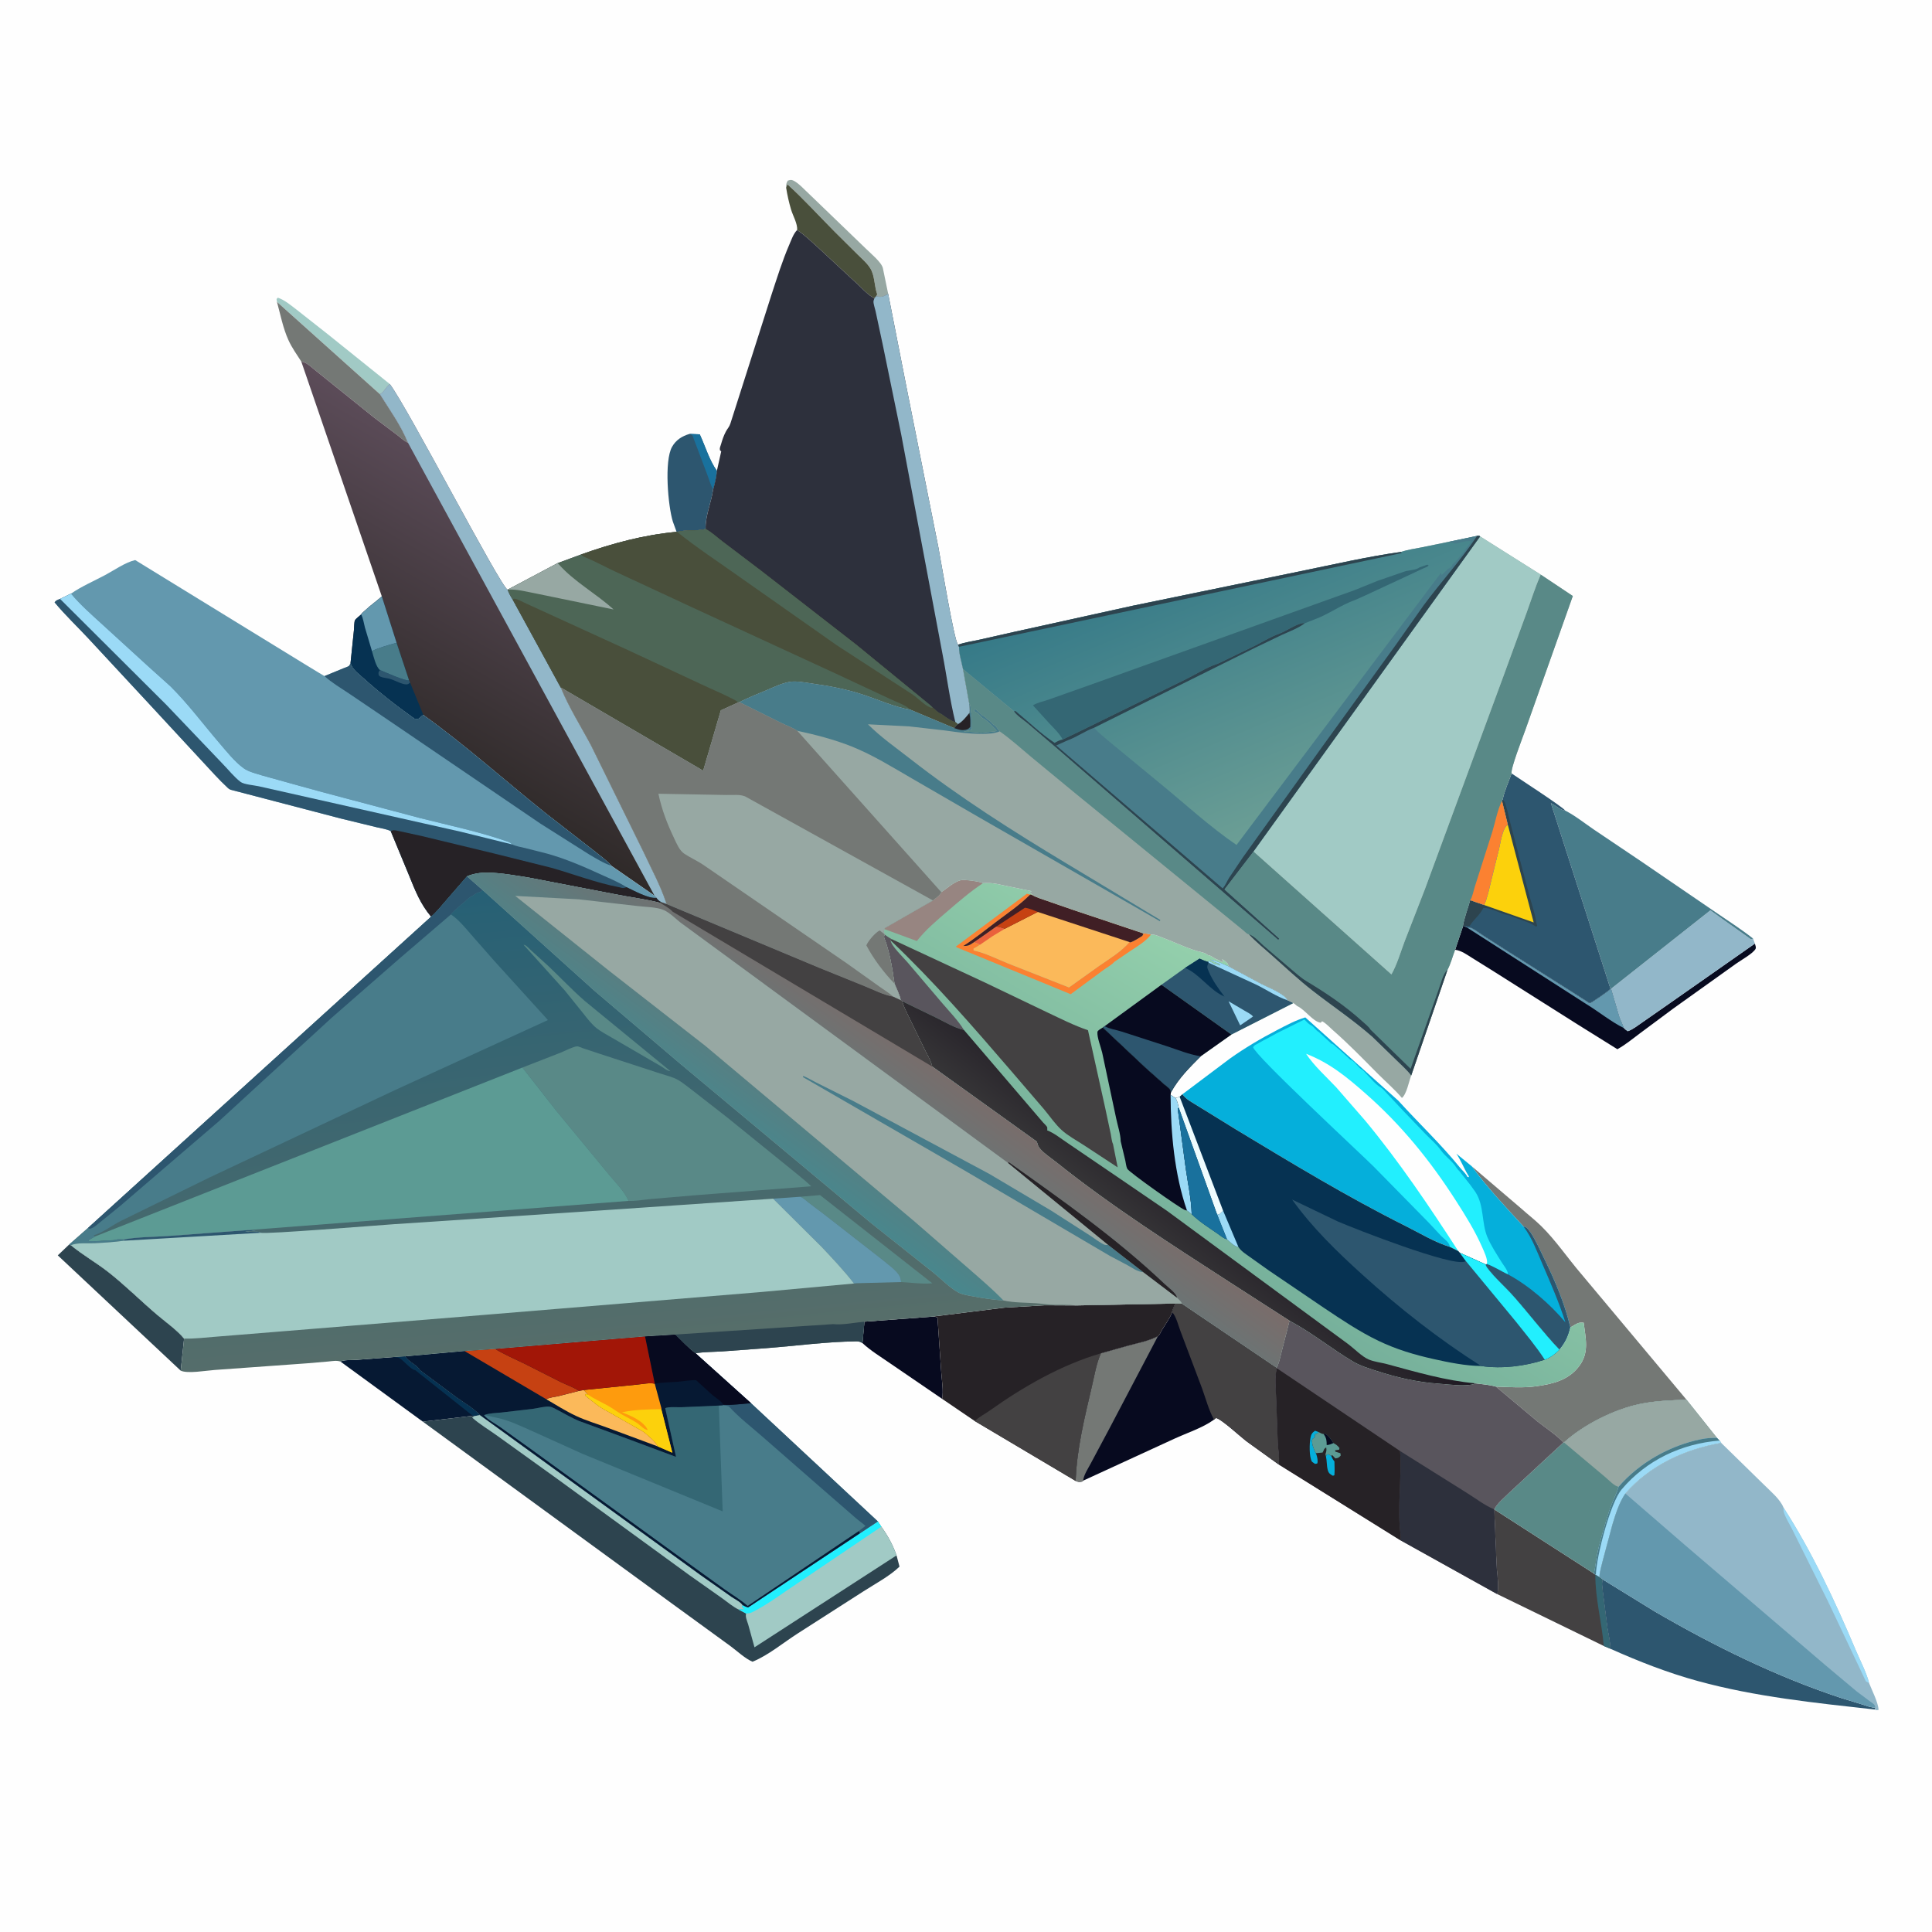 <svg version="1.1" xmlns="http://www.w3.org/2000/svg" style="display: block;" viewBox="0 0 2048 2048" width="1024" height="1024">
<defs>
	<linearGradient id="Gradient1" gradientUnits="userSpaceOnUse" x1="429.649" y1="794.185" x2="579.167" y2="534.134">
		<stop class="stop0" offset="0" stop-opacity="1" stop-color="rgb(47,42,41)"/>
		<stop class="stop1" offset="1" stop-opacity="1" stop-color="rgb(92,76,89)"/>
	</linearGradient>
	<linearGradient id="Gradient2" gradientUnits="userSpaceOnUse" x1="1244.59" y1="1317.33" x2="1390.44" y2="1073.49">
		<stop class="stop0" offset="0" stop-opacity="1" stop-color="rgb(118,176,155)"/>
		<stop class="stop1" offset="1" stop-opacity="1" stop-color="rgb(148,208,172)"/>
	</linearGradient>
	<linearGradient id="Gradient3" gradientUnits="userSpaceOnUse" x1="1278.25" y1="1239.85" x2="1219.04" y2="1314.14">
		<stop class="stop0" offset="0" stop-opacity="1" stop-color="rgb(30,24,34)"/>
		<stop class="stop1" offset="1" stop-opacity="1" stop-color="rgb(54,53,55)"/>
	</linearGradient>
	<linearGradient id="Gradient4" gradientUnits="userSpaceOnUse" x1="1266.74" y1="582.911" x2="1383.12" y2="862.576">
		<stop class="stop0" offset="0" stop-opacity="1" stop-color="rgb(54,122,136)"/>
		<stop class="stop1" offset="1" stop-opacity="1" stop-color="rgb(107,158,149)"/>
	</linearGradient>
	<linearGradient id="Gradient5" gradientUnits="userSpaceOnUse" x1="627.27" y1="1434.12" x2="577.448" y2="936.349">
		<stop class="stop0" offset="0" stop-opacity="1" stop-color="rgb(87,110,106)"/>
		<stop class="stop1" offset="1" stop-opacity="1" stop-color="rgb(38,96,117)"/>
	</linearGradient>
	<linearGradient id="Gradient6" gradientUnits="userSpaceOnUse" x1="978.079" y1="1114.85" x2="869.595" y2="1262.96">
		<stop class="stop0" offset="0" stop-opacity="1" stop-color="rgb(122,108,106)"/>
		<stop class="stop1" offset="1" stop-opacity="1" stop-color="rgb(72,135,141)"/>
	</linearGradient>
</defs>
<path transform="translate(0,0)" fill="rgb(254,254,254)" d="M -0 -0 L 2048 0 L 2048 2048 L -0 2048 L -0 -0 z"/>
<path transform="translate(0,0)" fill="rgb(161,202,197)" d="M 293.577 319.994 L 293.154 317 L 294.5 315.543 C 301.929 318.053 308.268 323.618 314.463 328.302 L 347.957 354.675 L 413.285 407.175 C 408.979 410.044 407.663 415.051 402.791 417.909 L 293.577 319.994 z"/>
<path transform="translate(0,0)" fill="rgb(151,168,163)" d="M 833.332 198.919 C 833.446 195.59 833.269 194.405 835.035 191.5 C 837.66 190.661 838.832 190.298 841.392 191.593 C 846.987 194.425 853.352 201.684 858.063 205.939 L 917.937 263.647 C 922.819 268.568 934.459 277.884 935.913 284.334 L 936.146 285.5 L 941.515 311.524 C 936.528 313.924 934.584 315.781 929.002 313.84 L 929.853 311.954 C 926.816 303.521 927.357 292.72 922.891 285 C 919.585 279.287 913.859 274.508 909.199 269.864 L 884.866 245.715 C 868.212 228.981 852.133 211.18 834.642 195.348 L 833.332 198.919 z"/>
<path transform="translate(0,0)" fill="rgb(73,79,59)" d="M 833.332 198.919 L 834.642 195.348 C 852.133 211.18 868.212 228.981 884.866 245.715 L 909.199 269.864 C 913.859 274.508 919.585 279.287 922.891 285 C 927.357 292.72 926.816 303.521 929.853 311.954 L 929.002 313.84 L 926.936 316.142 C 919.921 313.151 911.679 303.122 905.55 298.002 L 868.832 263.947 C 861.166 257.058 853.576 249.515 844.964 243.844 C 845.648 237.254 840.433 228.564 838.498 221.958 C 836.26 214.32 834.564 206.778 833.332 198.919 z"/>
<path transform="translate(0,0)" fill="rgb(116,120,117)" d="M 293.577 319.994 L 402.791 417.909 C 413.009 434.243 425.362 451.419 432.474 469.325 C 428.056 467.396 423.987 463.199 420.024 460.336 L 396.842 442.882 L 336.047 393.976 C 331.181 390.339 325.491 384.034 319.391 383.281 C 314.599 375.824 309.418 368.622 305.744 360.518 C 299.963 347.763 297.275 333.458 293.577 319.994 z"/>
<path transform="translate(0,0)" fill="rgb(45,68,79)" d="M 73.036 1319.5 L 75.217 1320.03 C 87.69 1330.35 101.936 1338.34 114.698 1348.33 C 132.439 1362.21 148.646 1378.42 165.794 1393.07 C 175.359 1401.25 187.099 1409.31 195.15 1418.93 L 191.554 1452.96 L 61.252 1330.74 L 73.036 1319.5 z"/>
<path transform="translate(0,0)" fill="rgb(45,86,111)" d="M 730.948 459.955 L 741.769 460.402 C 747.676 473.091 751.801 487.662 759.916 499.092 C 759.405 505.864 757.663 512.517 755.913 519.062 C 754.06 532.533 747.395 547.298 748.027 560.79 C 738.242 563.239 727.532 561.243 717.794 563.872 L 717.21 563.8 L 713.251 552.919 C 708.17 536.694 703.888 488.485 712.461 473.574 C 716.67 466.252 723.006 462.286 730.948 459.955 z"/>
<path transform="translate(0,0)" fill="rgb(25,113,157)" d="M 730.948 459.955 L 741.769 460.402 C 747.676 473.091 751.801 487.662 759.916 499.092 C 759.405 505.864 757.663 512.517 755.913 519.062 C 752.983 513.481 751.343 507.156 749.03 501.282 L 734.011 461.5 L 730.948 459.955 z"/>
<path transform="translate(0,0)" fill="rgb(7,10,31)" d="M 916.356 1401.05 L 990.343 1395.58 L 993.769 1396.5 L 997.741 1454.25 C 998.33 1463.11 1000.29 1474.24 998.697 1482.84 L 944.048 1445.51 C 934.146 1438.64 923.036 1431.91 914.221 1423.71 L 916.356 1401.05 z"/>
<path transform="translate(0,0)" fill="rgb(6,25,51)" d="M 416.237 1438.6 L 429.585 1437.77 C 433.078 1443.8 442.627 1447.12 445.067 1452.32 L 484.006 1481.3 C 492.107 1487.15 502.011 1492.77 508.817 1500.03 L 502.943 1501.11 L 501.159 1500.82 L 448.203 1507.01 L 360.903 1443.31 C 365.269 1441.23 372.264 1441.9 377.169 1441.55 L 416.237 1438.6 z"/>
<path transform="translate(0,0)" fill="rgb(6,50,82)" d="M 416.237 1438.6 L 429.585 1437.77 C 433.078 1443.8 442.627 1447.12 445.067 1452.32 L 484.006 1481.3 C 492.107 1487.15 502.011 1492.77 508.817 1500.03 L 502.943 1501.11 L 501.159 1500.82 L 440.205 1452.46 C 435.333 1451.99 427.661 1441.6 422.803 1439.33 C 421.444 1438.69 417.871 1438.78 416.237 1438.6 z"/>
<path transform="translate(0,0)" fill="rgb(7,10,31)" d="M 1550.66 982.374 L 1552.28 981.731 L 1554.94 983.121 C 1556.85 983.029 1558.28 982.959 1560.04 983.816 C 1564.26 985.869 1568.17 989.006 1572.11 991.557 L 1595.4 1006.5 L 1665.98 1051.14 L 1681.84 1061.28 C 1682.19 1061.5 1684.88 1063.35 1685.21 1063.35 C 1686.61 1063.36 1704.6 1050.69 1706.16 1049.17 L 1707.11 1047.99 L 1707.98 1047.99 L 1716.61 1077.4 C 1718 1081.69 1720.31 1085.61 1721.59 1089.92 C 1722.78 1091.26 1724.05 1092.1 1725.5 1093.13 C 1730.77 1091.37 1736.08 1087.03 1740.69 1083.91 L 1772 1062.07 L 1860.25 1000.25 C 1860.74 1002.19 1861.91 1004.37 1860.81 1006.12 C 1857.63 1011.18 1845.51 1017.8 1840.23 1021.6 L 1773.7 1069.14 L 1738.38 1095.39 C 1730.67 1101.17 1722.92 1107.58 1714.48 1112.22 L 1671.92 1085.68 L 1583.59 1029.84 L 1560.4 1015.37 C 1554.62 1011.76 1549.39 1007.83 1542.49 1006.77 L 1550.66 982.374 z"/>
<path transform="translate(0,0)" fill="rgb(99,152,174)" d="M 1554.94 983.121 C 1556.85 983.029 1558.28 982.959 1560.04 983.816 C 1564.26 985.869 1568.17 989.006 1572.11 991.557 L 1595.4 1006.5 L 1665.98 1051.14 L 1681.84 1061.28 C 1682.19 1061.5 1684.88 1063.35 1685.21 1063.35 C 1686.61 1063.36 1704.6 1050.69 1706.16 1049.17 L 1707.11 1047.99 L 1707.98 1047.99 L 1716.61 1077.4 C 1718 1081.69 1720.31 1085.61 1721.59 1089.92 C 1707.95 1083.22 1695.22 1072.77 1682.19 1064.77 L 1554.94 983.121 z"/>
<path transform="translate(0,0)" fill="rgb(146,183,201)" d="M 1707.98 1047.99 L 1813.08 964.973 L 1826 974.347 L 1856.15 995.707 L 1858.35 994.909 L 1860.25 1000.25 L 1772 1062.07 L 1740.69 1083.91 C 1736.08 1087.03 1730.77 1091.37 1725.5 1093.13 C 1724.05 1092.1 1722.78 1091.26 1721.59 1089.92 C 1720.31 1085.61 1718 1081.69 1716.61 1077.4 L 1707.98 1047.99 z"/>
<path transform="translate(0,0)" fill="rgb(67,65,66)" d="M 1583.95 1600.01 L 1689.6 1668.01 L 1691.14 1669.12 L 1691.7 1669.22 L 1695.46 1671.65 L 1698.98 1674.26 C 1697.4 1678.15 1698.73 1683.94 1699.1 1688.1 L 1703.86 1725.4 C 1704.99 1732.67 1706.97 1740.39 1707.07 1747.75 L 1700.06 1744.79 L 1587.18 1689.85 C 1589.12 1679.85 1586.76 1668.19 1586.36 1658 L 1583.95 1600.01 z"/>
<path transform="translate(0,0)" fill="rgb(52,103,116)" d="M 1691.7 1669.22 L 1695.46 1671.65 L 1698.98 1674.26 C 1697.4 1678.15 1698.73 1683.94 1699.1 1688.1 L 1703.86 1725.4 C 1704.99 1732.67 1706.97 1740.39 1707.07 1747.75 L 1700.06 1744.79 C 1697.99 1719.72 1690.9 1694.3 1691.14 1669.12 L 1691.7 1669.22 z"/>
<path transform="translate(0,0)" fill="rgb(45,86,111)" d="M 1707.07 1747.75 C 1706.97 1740.39 1704.99 1732.67 1703.86 1725.4 L 1699.1 1688.1 C 1698.73 1683.94 1697.4 1678.15 1698.98 1674.26 L 1754.16 1708.22 C 1816.7 1744.61 1882.88 1777.2 1951.65 1799.91 L 1973.85 1806.71 C 1978.52 1808.17 1983.02 1810.14 1987.97 1810.13 L 1987.81 1811.66 L 1987.06 1812.13 C 1924.39 1805.17 1860.97 1798.73 1799.95 1782.02 C 1767.98 1773.27 1737.28 1761.26 1707.07 1747.75 z"/>
<path transform="translate(0,0)" fill="rgb(72,124,138)" d="M 1707.11 1047.99 L 1643.97 851.274 L 1645.03 851.895 C 1648.67 853.813 1655.4 859.268 1659.09 859.208 C 1669.72 864.598 1679.6 872.578 1689.48 879.3 L 1740.41 913.581 L 1818.33 966.822 C 1831.71 976.026 1845.62 984.843 1858.35 994.909 L 1856.15 995.707 L 1826 974.347 L 1813.08 964.973 L 1707.98 1047.99 L 1707.11 1047.99 z"/>
<path transform="translate(0,0)" fill="rgb(116,120,117)" d="M 1560.07 1236.25 L 1612.3 1280.85 C 1619.41 1287.23 1627.11 1293.16 1633.92 1299.85 C 1649.29 1314.97 1661.77 1333.63 1675.83 1350.01 L 1787.78 1483.76 C 1771.28 1484.36 1754.72 1484.92 1738.5 1488.26 C 1711.23 1493.87 1678.56 1510.25 1657.89 1529.05 L 1657.33 1529.06 C 1649.6 1520.84 1638.58 1513.76 1629.69 1506.69 L 1585.67 1469.84 C 1599.72 1470.38 1614.84 1471.44 1628.78 1469.46 C 1645.98 1467.01 1662.35 1463.16 1673.59 1448.65 C 1685.16 1433.73 1680.75 1418.93 1678.78 1402.13 C 1674.27 1401.75 1672.49 1402.39 1668.7 1404.7 L 1664.57 1407.16 C 1658.73 1382.08 1648.47 1358.12 1637.24 1335 C 1632.63 1325.51 1628.25 1315.51 1622.52 1306.64 C 1620.21 1303.84 1618.73 1300.72 1615.04 1300.24 C 1595.9 1279.25 1576.79 1259.28 1560.07 1236.25 z"/>
<path transform="translate(0,0)" fill="rgb(45,86,111)" d="M 1602.36 819.879 C 1607.84 823.747 1658.01 856.2 1659.09 859.208 C 1655.4 859.268 1648.67 853.813 1645.03 851.895 L 1643.97 851.274 L 1707.11 1047.99 L 1706.16 1049.17 C 1704.6 1050.69 1686.61 1063.36 1685.21 1063.35 C 1684.88 1063.35 1682.19 1061.5 1681.84 1061.28 L 1665.98 1051.14 L 1595.4 1006.5 L 1572.11 991.557 C 1568.17 989.006 1564.26 985.869 1560.04 983.816 C 1558.28 982.959 1556.85 983.029 1554.94 983.121 L 1552.28 981.731 L 1550.66 982.374 C 1551.96 973.349 1556.04 963.169 1558.47 954.22 L 1573.25 959.341 C 1576.65 951.699 1578.61 942.077 1580.58 933.959 L 1588.97 900 C 1590.59 893.309 1592.49 878.1 1598.29 874.095 L 1592.16 848.953 L 1592.84 847.507 C 1594.78 838.204 1599.13 828.832 1602.36 819.879 z"/>
<path transform="translate(0,0)" fill="rgb(45,68,79)" d="M 1592.84 847.507 C 1594.89 849.707 1595.25 850.121 1595.95 853.005 L 1596.44 854.474 C 1597.4 857.419 1598.42 860.952 1598.92 864.005 L 1600.91 872.005 L 1608.42 900.505 C 1609.32 903.317 1609.53 906.149 1610.49 909 L 1611.89 914.005 L 1621.92 952.005 C 1624.2 959.879 1626.96 967.943 1628.19 976.065 C 1628.46 977.872 1628.86 979.298 1629.49 981 L 1628.5 982.49 L 1627.22 981.588 C 1620.23 976.932 1610.64 975.036 1603 971.49 C 1600.14 970.161 1597.01 969.917 1594.01 968.887 C 1587.97 966.818 1578.56 961.993 1572.42 962.411 L 1571.82 963.559 C 1567.99 970.716 1561.81 975.013 1557.89 981.606 C 1556.11 981.573 1553.98 981.273 1552.28 981.731 L 1550.66 982.374 C 1551.96 973.349 1556.04 963.169 1558.47 954.22 L 1573.25 959.341 L 1625.75 977.811 L 1598.29 874.095 L 1592.16 848.953 L 1592.84 847.507 z"/>
<path transform="translate(0,0)" fill="rgb(252,209,12)" d="M 1573.25 959.341 C 1576.65 951.699 1578.61 942.077 1580.58 933.959 L 1588.97 900 C 1590.59 893.309 1592.49 878.1 1598.29 874.095 L 1625.75 977.811 L 1573.25 959.341 z"/>
<path transform="translate(0,0)" fill="rgb(89,137,135)" d="M 1787.78 1483.76 L 1820.05 1524.21 L 1822.73 1527.09 L 1824.62 1529.6 C 1786.06 1536.25 1749.06 1553.24 1722.97 1583.18 C 1716.38 1592.92 1712.77 1604.5 1709.36 1615.69 L 1699.3 1653.17 C 1698.01 1658.88 1695.68 1665.87 1695.46 1671.65 L 1691.7 1669.22 L 1691.14 1669.12 L 1689.6 1668.01 L 1583.95 1600.01 C 1587.33 1593.32 1595.12 1587.14 1600.46 1581.79 L 1657.33 1529.06 L 1657.89 1529.05 C 1678.56 1510.25 1711.23 1493.87 1738.5 1488.26 C 1754.72 1484.92 1771.28 1484.36 1787.78 1483.76 z"/>
<path transform="translate(0,0)" fill="rgb(151,168,163)" d="M 1787.78 1483.76 L 1820.05 1524.21 L 1822.73 1527.09 L 1824.62 1529.6 C 1786.06 1536.25 1749.06 1553.24 1722.97 1583.18 C 1716.38 1592.92 1712.77 1604.5 1709.36 1615.69 L 1699.3 1653.17 C 1698.01 1658.88 1695.68 1665.87 1695.46 1671.65 L 1691.7 1669.22 L 1691.14 1669.12 L 1689.6 1668.01 C 1691.24 1661.64 1691.65 1654.97 1692.91 1648.5 C 1694.54 1640.1 1696.97 1631.46 1699.31 1623.23 C 1701.99 1613.82 1704.73 1604.3 1708.23 1595.16 C 1710.74 1588.62 1713.9 1582.78 1715.8 1575.98 C 1711.64 1575.7 1705.15 1568.72 1701.88 1565.99 L 1657.89 1529.05 C 1678.56 1510.25 1711.23 1493.87 1738.5 1488.26 C 1754.72 1484.92 1771.28 1484.36 1787.78 1483.76 z"/>
<path transform="translate(0,0)" fill="rgb(155,218,246)" d="M 1820.05 1524.21 L 1822.73 1527.09 L 1824.62 1529.6 C 1786.06 1536.25 1749.06 1553.24 1722.97 1583.18 C 1716.38 1592.92 1712.77 1604.5 1709.36 1615.69 L 1699.3 1653.17 C 1698.01 1658.88 1695.68 1665.87 1695.46 1671.65 L 1691.7 1669.22 L 1691.14 1669.12 L 1689.6 1668.01 C 1691.24 1661.64 1691.65 1654.97 1692.91 1648.5 C 1694.54 1640.1 1696.97 1631.46 1699.31 1623.23 C 1701.99 1613.82 1704.73 1604.3 1708.23 1595.16 C 1710.74 1588.62 1713.9 1582.78 1715.8 1575.98 C 1737.81 1550.52 1770.17 1532.31 1803 1525.67 C 1808.95 1524.47 1814.01 1524.09 1820.05 1524.21 z"/>
<path transform="translate(0,0)" fill="rgb(72,124,138)" d="M 1820.05 1524.21 L 1822.73 1527.09 C 1782.65 1530.27 1745.41 1547.67 1719.02 1578.82 C 1707.05 1592.95 1692.31 1649.58 1691.7 1669.22 L 1691.14 1669.12 L 1689.6 1668.01 C 1691.24 1661.64 1691.65 1654.97 1692.91 1648.5 C 1694.54 1640.1 1696.97 1631.46 1699.31 1623.23 C 1701.99 1613.82 1704.73 1604.3 1708.23 1595.16 C 1710.74 1588.62 1713.9 1582.78 1715.8 1575.98 C 1737.81 1550.52 1770.17 1532.31 1803 1525.67 C 1808.95 1524.47 1814.01 1524.09 1820.05 1524.21 z"/>
<path transform="translate(0,0)" fill="rgb(7,10,31)" d="M 1245.97 1381.79 L 1252.89 1381.94 L 1353.17 1449.78 L 1353.53 1450.42 C 1350.89 1459.73 1352.44 1471.64 1352.74 1481.35 L 1354.52 1530.39 C 1354.89 1537.32 1356.67 1545.54 1355.34 1552.31 L 1320.97 1527.57 C 1315.13 1523.1 1294.39 1503.94 1289 1503.13 L 1286.88 1504.89 C 1274.96 1513.6 1258.16 1518.94 1244.68 1525.2 L 1148.14 1569.58 L 1147.14 1570.51 C 1144.19 1571.09 1143 1571.05 1140.23 1569.86 C 1141.24 1536.43 1149.84 1501.87 1157.44 1469.36 C 1160.08 1458.06 1162.17 1445.11 1166.98 1434.6 L 1195.93 1426.46 C 1206.38 1423.62 1217.84 1421.53 1227.45 1416.43 C 1228.92 1415.7 1230.46 1411.99 1231.33 1410.5 C 1235.12 1404.07 1239.79 1397.9 1242.65 1391.03 L 1242.45 1390.61 C 1243.2 1387.56 1244.7 1384.66 1245.97 1381.79 z"/>
<path transform="translate(0,0)" fill="rgb(116,120,117)" d="M 1166.98 1434.6 L 1195.93 1426.46 C 1206.38 1423.62 1217.84 1421.53 1227.45 1416.43 L 1175.85 1514.61 L 1156.27 1551.29 C 1153.34 1556.83 1148.89 1563.37 1148.14 1569.58 L 1147.14 1570.51 C 1144.19 1571.09 1143 1571.05 1140.23 1569.86 C 1141.24 1536.43 1149.84 1501.87 1157.44 1469.36 C 1160.08 1458.06 1162.17 1445.11 1166.98 1434.6 z"/>
<path transform="translate(0,0)" fill="rgb(67,65,66)" d="M 1245.97 1381.79 L 1252.89 1381.94 L 1353.17 1449.78 L 1353.53 1450.42 C 1350.89 1459.73 1352.44 1471.64 1352.74 1481.35 L 1354.52 1530.39 C 1354.89 1537.32 1356.67 1545.54 1355.34 1552.31 L 1320.97 1527.57 C 1315.13 1523.1 1294.39 1503.94 1289 1503.13 L 1286.88 1504.89 C 1281.24 1494.57 1278.11 1482.38 1274.07 1471.33 L 1251.4 1411.21 C 1249.05 1405.13 1246.91 1395.75 1242.65 1391.03 L 1242.45 1390.61 C 1243.2 1387.56 1244.7 1384.66 1245.97 1381.79 z"/>
<path transform="translate(0,0)" fill="rgb(45,68,79)" d="M 508.817 1500.03 L 742.627 1669.57 L 775.357 1692.63 C 778.692 1694.92 785.243 1698.12 787.256 1701.49 C 789.195 1702.52 790.856 1703.43 793 1703.98 L 911.688 1625.29 L 930.587 1612.78 L 934.233 1618.35 C 941.193 1628.04 946.4 1637.51 950.377 1648.79 L 953.521 1660.68 C 942.971 1670.88 927.81 1678.82 915.387 1686.83 L 846.08 1731.23 C 830.717 1741 814.507 1754.71 797.717 1761.49 C 790.008 1758.36 781.06 1749.85 774.122 1744.81 L 713.68 1700.83 L 448.203 1507.01 L 501.159 1500.82 L 502.943 1501.11 L 508.817 1500.03 z"/>
<path transform="translate(0,0)" fill="rgb(161,202,197)" d="M 508.817 1500.03 L 742.627 1669.57 L 775.357 1692.63 C 778.692 1694.92 785.243 1698.12 787.256 1701.49 L 786.505 1703.25 L 788.51 1705.5 L 788 1706.51 L 786.34 1705.83 L 783.969 1705.87 L 783.482 1706.43 C 777.178 1703.53 771.178 1698.24 765.453 1694.2 L 730.707 1669.68 L 590.638 1567.63 L 527.684 1522.37 C 518.767 1515.93 508.694 1509.99 500.5 1502.73 L 502.943 1501.11 L 508.817 1500.03 z"/>
<path transform="translate(0,0)" fill="rgb(161,202,197)" d="M 930.587 1612.78 L 934.233 1618.35 C 941.193 1628.04 946.4 1637.51 950.377 1648.79 L 799.797 1746.21 L 793.083 1721.9 C 791.991 1718.37 789.873 1714.01 790.878 1710.34 L 783.482 1706.43 L 783.969 1705.87 L 786.34 1705.83 L 788 1706.51 L 788.51 1705.5 L 786.505 1703.25 L 787.256 1701.49 C 789.195 1702.52 790.856 1703.43 793 1703.98 L 911.688 1625.29 L 930.587 1612.78 z"/>
<path transform="translate(0,0)" fill="rgb(34,239,254)" d="M 930.587 1612.78 L 934.233 1618.35 L 845.603 1678.18 C 830.081 1688.38 814.08 1700.67 797.5 1708.97 C 795.324 1710.06 793.295 1710.3 790.878 1710.34 L 783.482 1706.43 L 783.969 1705.87 L 786.34 1705.83 L 788 1706.51 L 788.51 1705.5 L 786.505 1703.25 L 787.256 1701.49 C 789.195 1702.52 790.856 1703.43 793 1703.98 L 911.688 1625.29 L 930.587 1612.78 z"/>
<path transform="translate(0,0)" fill="rgb(38,34,38)" d="M 1140.21 1383.82 L 1245.97 1381.79 C 1244.7 1384.66 1243.2 1387.56 1242.45 1390.61 L 1242.65 1391.03 C 1239.79 1397.9 1235.12 1404.07 1231.33 1410.5 C 1230.46 1411.99 1228.92 1415.7 1227.45 1416.43 C 1217.84 1421.53 1206.38 1423.62 1195.93 1426.46 L 1166.98 1434.6 C 1162.17 1445.11 1160.08 1458.06 1157.44 1469.36 C 1149.84 1501.87 1141.24 1536.43 1140.23 1569.86 L 1033.33 1506.41 L 998.697 1482.84 C 1000.29 1474.24 998.33 1463.11 997.741 1454.25 L 993.769 1396.5 L 990.343 1395.58 L 990.415 1395.41 L 1064.77 1386.17 L 1107.5 1383.66 L 1140.21 1383.82 z"/>
<path transform="translate(0,0)" fill="rgb(67,65,66)" d="M 1033.33 1506.41 C 1037.27 1502.29 1044.44 1498.64 1049.23 1495.23 C 1084.67 1470 1125.01 1446.82 1166.98 1434.6 C 1162.17 1445.11 1160.08 1458.06 1157.44 1469.36 C 1149.84 1501.87 1141.24 1536.43 1140.23 1569.86 L 1033.33 1506.41 z"/>
<path transform="translate(0,0)" fill="rgb(146,183,201)" d="M 1824.62 1529.6 L 1870.02 1573.99 C 1876.84 1580.87 1886.84 1588.92 1890.55 1598 C 1920.91 1645.25 1945.25 1697.34 1967.06 1749 C 1971.86 1760.36 1978.31 1772.42 1981.41 1784.32 C 1984.6 1792.49 1990.65 1803.93 1991.44 1812.5 C 1989.2 1813.02 1989.13 1813.08 1987.06 1812.13 L 1987.81 1811.66 L 1987.97 1810.13 C 1983.02 1810.14 1978.52 1808.17 1973.85 1806.71 L 1951.65 1799.91 C 1882.88 1777.2 1816.7 1744.61 1754.16 1708.22 L 1698.98 1674.26 L 1695.46 1671.65 C 1695.68 1665.87 1698.01 1658.88 1699.3 1653.17 L 1709.36 1615.69 C 1712.77 1604.5 1716.38 1592.92 1722.97 1583.18 C 1749.06 1553.24 1786.06 1536.25 1824.62 1529.6 z"/>
<path transform="translate(0,0)" fill="rgb(155,218,246)" d="M 1890.55 1598 C 1920.91 1645.25 1945.25 1697.34 1967.06 1749 C 1971.86 1760.36 1978.31 1772.42 1981.41 1784.32 L 1977.88 1782.2 L 1937.91 1697.88 L 1900.85 1623.27 C 1897.87 1616.95 1893.76 1610.77 1891.31 1604.27 C 1890.55 1602.26 1890.52 1600.12 1890.55 1598 z"/>
<path transform="translate(0,0)" fill="rgb(99,152,174)" d="M 1722.97 1583.18 L 1788.3 1639.7 L 1935.26 1765.37 L 1967.92 1792.76 L 1981.5 1802.97 C 1982.81 1803.94 1986.02 1805.9 1986.89 1807.19 C 1987.47 1808.06 1987.61 1809.15 1987.97 1810.13 C 1983.02 1810.14 1978.52 1808.17 1973.85 1806.71 L 1951.65 1799.91 C 1882.88 1777.2 1816.7 1744.61 1754.16 1708.22 L 1698.98 1674.26 L 1695.46 1671.65 C 1695.68 1665.87 1698.01 1658.88 1699.3 1653.17 L 1709.36 1615.69 C 1712.77 1604.5 1716.38 1592.92 1722.97 1583.18 z"/>
<path transform="translate(0,0)" fill="rgb(5,175,219)" d="M 1383.68 1078.49 L 1482.37 1166.87 C 1503.98 1190.72 1527.66 1213.01 1547.91 1238.03 C 1550.31 1241 1553.96 1244.04 1555.5 1247.51 L 1556.99 1247.87 C 1557.08 1246.38 1557.2 1247.27 1556.08 1245.44 C 1551.57 1238.02 1548.71 1230.09 1543.77 1222.89 L 1560.07 1236.25 C 1576.79 1259.28 1595.9 1279.25 1615.04 1300.24 C 1618.73 1300.72 1620.21 1303.84 1622.52 1306.64 C 1628.25 1315.51 1632.63 1325.51 1637.24 1335 C 1648.47 1358.12 1658.73 1382.08 1664.57 1407.16 C 1662.43 1416.7 1659.23 1423.21 1653.07 1430.74 C 1636.21 1413 1621.28 1393.3 1605.12 1374.91 C 1595.98 1364.53 1584.51 1354.65 1576.3 1343.7 C 1575.48 1342.6 1575.13 1341.55 1574.67 1340.27 L 1547.39 1328.01 L 1545.87 1326.26 L 1536.99 1321.83 C 1521.18 1317.11 1504.39 1306.88 1489.58 1299.48 C 1427.83 1268.61 1369.63 1233.25 1310.62 1197.64 L 1270.63 1172.96 C 1265.05 1169.4 1257.08 1165.53 1253.36 1160.01 L 1303.52 1122.31 C 1319.37 1111 1336.62 1100.79 1353.9 1091.84 C 1363.58 1086.82 1373.19 1081.61 1383.68 1078.49 z"/>
<path transform="translate(0,0)" fill="rgb(45,86,111)" d="M 1615.04 1300.24 C 1618.73 1300.72 1620.21 1303.84 1622.52 1306.64 C 1628.25 1315.51 1632.63 1325.51 1637.24 1335 C 1648.47 1358.12 1658.73 1382.08 1664.57 1407.16 C 1662.43 1416.7 1659.23 1423.21 1653.07 1430.74 C 1636.21 1413 1621.28 1393.3 1605.12 1374.91 C 1595.98 1364.53 1584.51 1354.65 1576.3 1343.7 C 1575.48 1342.6 1575.13 1341.55 1574.67 1340.27 L 1576.07 1339.77 C 1583.65 1342.55 1590.67 1347.02 1597.92 1350.59 C 1620 1362.22 1643.36 1382.51 1659.39 1401.72 C 1652.67 1380.62 1643.73 1360.15 1634.96 1339.82 C 1629.03 1326.09 1624.1 1312.28 1615.04 1300.24 z"/>
<path transform="translate(0,0)" fill="rgb(34,239,254)" d="M 1536.99 1321.83 L 1536.54 1320.07 C 1535.33 1316.13 1530.59 1313.12 1527.78 1310.26 L 1514.46 1296 L 1455.77 1236.24 C 1439.06 1219.8 1330.04 1118.71 1328.31 1110 C 1329.76 1108.34 1329.95 1107.83 1331.99 1106.99 L 1340 1102.49 L 1342.99 1100.99 L 1353 1095.49 L 1382.69 1080.71 C 1385.08 1083.15 1386.98 1085.45 1390.01 1086.99 C 1392.93 1088.49 1394.71 1092.26 1398.01 1093.99 L 1410.55 1105.58 C 1412.63 1107.64 1410.18 1105.3 1413.01 1106.99 C 1415.13 1108.27 1416.71 1110.56 1419.01 1111.99 L 1430.33 1122.36 C 1432.78 1124.79 1430.11 1122.32 1433.01 1123.99 C 1437.15 1126.39 1439.48 1131.59 1444.01 1133.99 C 1445.35 1134.71 1447.06 1136.96 1448.14 1138.07 C 1452.9 1142.89 1458.22 1149.76 1464.01 1152.99 C 1466.07 1154.15 1468.54 1157.4 1470.25 1159.11 L 1487.48 1177.49 L 1511.19 1202.22 C 1516.71 1207.92 1523 1213.06 1527.51 1219.5 C 1532.11 1226.05 1539.92 1231.06 1544.01 1237.99 C 1545.33 1240.23 1547.59 1241.5 1549 1243.99 L 1558.56 1256 L 1563.6 1263 L 1564.36 1264.15 C 1573.36 1278.37 1570.44 1296.39 1576.62 1311.19 C 1580.49 1320.43 1586.52 1329.43 1591.77 1337.95 C 1593.95 1341.49 1597.7 1345.75 1598.43 1349.81 L 1597.92 1350.59 C 1590.67 1347.02 1583.65 1342.55 1576.07 1339.77 L 1574.67 1340.27 L 1547.39 1328.01 L 1545.87 1326.26 L 1536.99 1321.83 z"/>
<path transform="translate(0,0)" fill="rgb(254,254,254)" d="M 1545.87 1326.26 C 1515.18 1278.89 1483.4 1231.63 1447.34 1188.09 L 1416.46 1152.62 C 1405.69 1141.17 1393.22 1130.14 1384.49 1117.06 C 1409.63 1126.77 1427.63 1141.71 1447.59 1159.24 C 1485.52 1192.57 1516.08 1230.25 1543.31 1272.72 C 1553.52 1288.66 1563.54 1304.65 1571.15 1322.05 C 1572.88 1326 1577.65 1335.74 1576.07 1339.77 L 1574.67 1340.27 L 1547.39 1328.01 L 1545.87 1326.26 z"/>
<path transform="translate(0,0)" fill="rgb(89,85,93)" d="M 1366.89 1400.04 L 1368.58 1400.93 C 1391.45 1413.23 1411.99 1430.07 1434.3 1443.29 C 1441.88 1447.78 1450.15 1450.22 1458.45 1452.94 C 1480.12 1460.04 1502.38 1465.19 1525.18 1466.74 C 1535.91 1467.48 1551.69 1469.91 1561.92 1467.25 L 1564.08 1466.41 C 1571.16 1467.29 1578.81 1467.91 1585.67 1469.84 L 1629.69 1506.69 C 1638.58 1513.76 1649.6 1520.84 1657.33 1529.06 L 1600.46 1581.79 C 1595.12 1587.14 1587.33 1593.32 1583.95 1600.01 L 1586.36 1658 C 1586.76 1668.19 1589.12 1679.85 1587.18 1689.85 L 1484.31 1632.63 L 1355.34 1552.31 C 1356.67 1545.54 1354.89 1537.32 1354.52 1530.39 L 1352.74 1481.35 C 1352.44 1471.64 1350.89 1459.73 1353.53 1450.42 L 1353.17 1449.78 C 1355.77 1445.46 1356.75 1439.45 1358.08 1434.59 L 1366.89 1400.04 z"/>
<path transform="translate(0,0)" fill="rgb(45,48,60)" d="M 1484.14 1538.15 L 1554.14 1582.05 C 1563.5 1587.83 1573.9 1595.87 1583.95 1600.01 L 1586.36 1658 C 1586.76 1668.19 1589.12 1679.85 1587.18 1689.85 L 1484.31 1632.63 C 1484.78 1630.49 1484.97 1629.3 1484.68 1627.09 C 1480.84 1597.98 1486.15 1567.42 1484.14 1538.15 z"/>
<path transform="translate(0,0)" fill="rgb(38,34,38)" d="M 1353.53 1450.42 L 1484.14 1538.15 C 1486.15 1567.42 1480.84 1597.98 1484.68 1627.09 C 1484.97 1629.3 1484.78 1630.49 1484.31 1632.63 L 1355.34 1552.31 C 1356.67 1545.54 1354.89 1537.32 1354.52 1530.39 L 1352.74 1481.35 C 1352.44 1471.64 1350.89 1459.73 1353.53 1450.42 z"/>
<path transform="translate(0,0)" fill="rgb(5,175,219)" d="M 1405.55 1543.69 C 1406.69 1541.52 1405.83 1542.21 1408 1541.49 L 1411.07 1543.15 L 1411.89 1544.99 C 1412.63 1546.61 1413.39 1547.85 1414.56 1549.22 C 1414.64 1554.04 1414.97 1559.02 1414.5 1563.82 L 1412.9 1564.37 C 1409.84 1562.67 1408.35 1561.66 1407.44 1558.15 C 1406.24 1553.5 1406.62 1548.42 1405.55 1543.69 z"/>
<path transform="translate(0,0)" fill="rgb(5,175,219)" d="M 1394.81 1540.43 L 1395.38 1541.68 C 1396.27 1544.43 1397.33 1548.76 1396.34 1551.36 L 1394 1551.79 L 1390.76 1549.5 C 1387.6 1544.38 1388.03 1530.02 1389.15 1524.08 C 1389.83 1520.47 1390.99 1518.66 1394 1516.65 L 1397.84 1518.07 L 1396.47 1519.49 L 1393.95 1520.5 L 1393.51 1524 L 1392 1524.77 C 1390.29 1526.06 1390.75 1527.84 1390.98 1529.68 C 1391.45 1533.39 1393.24 1537.06 1394.81 1540.43 z"/>
<path transform="translate(0,0)" fill="rgb(92,155,148)" d="M 1397.84 1518.07 C 1399.29 1518.75 1401.46 1520.18 1403.04 1520.12 L 1404.61 1519.5 C 1407.97 1521.95 1409.89 1524.1 1412.12 1527.58 L 1413 1528.92 L 1413.5 1529.74 C 1416.34 1531.27 1417.97 1532.4 1419.89 1535 L 1419.5 1536.76 L 1415.26 1537.35 L 1415.5 1538.77 L 1420.91 1540.5 L 1421.19 1543 C 1418.85 1545.41 1418.81 1545.49 1415.5 1545.98 L 1412.42 1542.65 L 1411.07 1543.15 L 1408 1541.49 C 1405.83 1542.21 1406.69 1541.52 1405.55 1543.69 L 1405.03 1541.5 C 1405.96 1538.68 1406.37 1537.29 1405.83 1534.27 L 1403.79 1535.93 C 1403.25 1537.3 1402.71 1538.45 1402 1539.76 L 1394.81 1540.43 C 1393.24 1537.06 1391.45 1533.39 1390.98 1529.68 C 1390.75 1527.84 1390.29 1526.06 1392 1524.77 L 1393.51 1524 L 1393.95 1520.5 L 1396.47 1519.49 L 1397.84 1518.07 z"/>
<path transform="translate(0,0)" fill="rgb(7,10,31)" d="M 1403.04 1520.12 L 1404.61 1519.5 C 1407.97 1521.95 1409.89 1524.1 1412.12 1527.58 L 1413 1528.92 L 1413.5 1529.74 C 1411.14 1530.67 1408.91 1531.75 1406.34 1531.83 C 1406.31 1527.43 1406.17 1524.66 1403.64 1520.94 L 1403.04 1520.12 z"/>
<path transform="translate(0,0)" fill="url(#Gradient1)" d="M 319.391 383.281 C 325.491 384.034 331.181 390.339 336.047 393.976 L 396.842 442.882 L 420.024 460.336 C 423.987 463.199 428.056 467.396 432.474 469.325 C 425.362 451.419 413.009 434.243 402.791 417.909 C 407.663 415.051 408.979 410.044 413.285 407.175 C 432.821 433.189 529.995 621.122 538.091 625.097 C 539.556 628.816 541.155 631.998 543.369 635.328 L 594.454 728.765 C 602.985 749.847 615.953 770.221 626.634 790.34 L 682.33 903.424 C 690.491 921.08 700.278 938.748 706.27 957.293 L 706.667 958.416 L 700.744 956.282 C 698.27 955.016 697.364 953.898 695.744 951.737 L 693.837 949.497 L 647.955 917.706 C 643.415 912.271 636.783 907.7 631.286 903.181 L 578.525 862.183 C 535.295 827.635 493.842 790.294 448.837 757.997 C 446.599 758.624 445.211 761.414 443.5 761.88 C 442.213 762.23 440.833 761.899 439.5 761.908 C 420.821 748.712 401.871 733.903 384.892 718.568 C 379.995 714.145 373.223 709.35 371.567 702.914 L 375.192 667.829 C 375.426 665.557 375.367 659.348 376.291 657.478 C 377.037 655.967 381.473 652.616 382.865 651.31 C 383.44 650.102 385.657 648.418 386.644 647.462 C 392.369 641.91 398.922 637.596 404.75 632.22 L 319.391 383.281 z"/>
<path transform="translate(0,0)" fill="rgb(6,50,82)" d="M 404.75 632.22 L 420.399 681.384 L 433.617 721.16 L 434.684 723.539 L 448.837 757.997 C 446.599 758.624 445.211 761.414 443.5 761.88 C 442.213 762.23 440.833 761.899 439.5 761.908 C 420.821 748.712 401.871 733.903 384.892 718.568 C 379.995 714.145 373.223 709.35 371.567 702.914 L 375.192 667.829 C 375.426 665.557 375.367 659.348 376.291 657.478 C 377.037 655.967 381.473 652.616 382.865 651.31 C 383.44 650.102 385.657 648.418 386.644 647.462 C 392.369 641.91 398.922 637.596 404.75 632.22 z"/>
<path transform="translate(0,0)" fill="rgb(45,86,111)" d="M 402.837 710.282 C 407.795 712.358 429.965 722.286 433.617 721.16 L 434.684 723.539 C 433.281 724.796 432.714 725.511 430.676 725.503 C 425.835 725.484 417.995 720.842 412.945 719.5 C 410.042 718.728 406.195 718.561 403.5 717.397 C 402.44 716.939 402.087 716.419 401.393 715.645 C 401.097 712.559 400.934 712.7 402.837 710.282 z"/>
<path transform="translate(0,0)" fill="rgb(72,124,138)" d="M 394.281 690.121 C 402.658 686.229 411.537 683.892 420.399 681.384 L 433.617 721.16 C 429.965 722.286 407.795 712.358 402.837 710.282 C 398.454 707.193 395.854 695.235 394.281 690.121 z"/>
<path transform="translate(0,0)" fill="rgb(99,152,174)" d="M 404.75 632.22 L 420.399 681.384 C 411.537 683.892 402.658 686.229 394.281 690.121 L 386.818 665.128 C 385.558 660.355 385.096 655.824 382.865 651.31 C 383.44 650.102 385.657 648.418 386.644 647.462 C 392.369 641.91 398.922 637.596 404.75 632.22 z"/>
<path transform="translate(0,0)" fill="rgb(146,183,201)" d="M 402.791 417.909 C 407.663 415.051 408.979 410.044 413.285 407.175 C 432.821 433.189 529.995 621.122 538.091 625.097 C 539.556 628.816 541.155 631.998 543.369 635.328 L 594.454 728.765 C 602.985 749.847 615.953 770.221 626.634 790.34 L 682.33 903.424 C 690.491 921.08 700.278 938.748 706.27 957.293 L 706.667 958.416 L 700.744 956.282 C 698.27 955.016 697.364 953.898 695.744 951.737 L 693.837 949.497 L 432.474 469.325 C 425.362 451.419 413.009 434.243 402.791 417.909 z"/>
<path transform="translate(0,0)" fill="rgb(72,124,138)" d="M 683.731 1416.61 L 716.019 1414.66 C 722.842 1421.32 729.557 1428.71 737.191 1434.42 L 796.134 1487.47 L 930.587 1612.78 L 911.688 1625.29 L 793 1703.98 C 790.856 1703.43 789.195 1702.52 787.256 1701.49 C 785.243 1698.12 778.692 1694.92 775.357 1692.63 L 742.627 1669.57 L 508.817 1500.03 C 502.011 1492.77 492.107 1487.15 484.006 1481.3 L 445.067 1452.32 C 442.627 1447.12 433.078 1443.8 429.585 1437.77 L 492.302 1432.1 L 524.854 1429.92 L 683.731 1416.61 z"/>
<path transform="translate(0,0)" fill="rgb(45,86,111)" d="M 796.134 1487.47 L 930.587 1612.78 L 911.688 1625.29 L 910.505 1622.91 L 917.419 1617.53 C 914.19 1614.51 910.454 1612.07 907.112 1609.17 L 869 1576.02 L 808.929 1523.54 C 797.098 1513.13 783.793 1503.02 773.202 1491.42 C 771.838 1489.93 768.192 1490.03 766.14 1489.74 L 766.599 1489.08 C 776.277 1489.73 786.444 1488.12 796.134 1487.47 z"/>
<path transform="translate(0,0)" fill="rgb(52,103,116)" d="M 705.163 1492.71 C 708.693 1490.99 718.39 1491.88 722.654 1491.71 L 761.981 1489.99 L 766.075 1602.13 L 617.281 1541.02 L 562 1516.04 C 549.942 1510.76 537.263 1504.64 524.215 1502.41 C 520.246 1501.73 517.254 1500.31 513.11 1500.16 L 513.441 1499.96 C 518.669 1497.91 525.705 1497.96 531.303 1497.34 L 564.769 1493.46 C 569.771 1492.82 578.047 1490.48 582.786 1491.11 C 585.588 1491.49 590.236 1494.26 592.732 1495.57 C 599.645 1499.18 606.457 1503.25 613.664 1506.23 L 660.736 1523.54 L 716.599 1544.35 L 705.163 1492.71 z"/>
<path transform="translate(0,0)" fill="rgb(6,25,51)" d="M 683.731 1416.61 L 716.019 1414.66 C 722.842 1421.32 729.557 1428.71 737.191 1434.42 L 796.134 1487.47 C 786.444 1488.12 776.277 1489.73 766.599 1489.08 L 766.14 1489.74 L 761.981 1489.99 L 722.654 1491.71 C 718.39 1491.88 708.693 1490.99 705.163 1492.71 L 716.599 1544.35 L 660.736 1523.54 L 613.664 1506.23 C 606.457 1503.25 599.645 1499.18 592.732 1495.57 C 590.236 1494.26 585.588 1491.49 582.786 1491.11 C 578.047 1490.48 569.771 1492.82 564.769 1493.46 L 531.303 1497.34 C 525.705 1497.96 518.669 1497.91 513.441 1499.96 L 513.11 1500.16 C 516.915 1504.99 524.118 1508.55 529.206 1512.08 L 560.06 1534.16 L 722.267 1651.74 L 768.082 1684.76 C 776.098 1690.46 785.215 1695.84 792.549 1702.33 L 910.505 1622.91 L 911.688 1625.29 L 793 1703.98 C 790.856 1703.43 789.195 1702.52 787.256 1701.49 C 785.243 1698.12 778.692 1694.92 775.357 1692.63 L 742.627 1669.57 L 508.817 1500.03 C 502.011 1492.77 492.107 1487.15 484.006 1481.3 L 445.067 1452.32 C 442.627 1447.12 433.078 1443.8 429.585 1437.77 L 492.302 1432.1 L 524.854 1429.92 L 683.731 1416.61 z"/>
<path transform="translate(0,0)" fill="rgb(251,185,90)" d="M 613.814 1474.38 L 618.848 1473.48 L 623.178 1478.28 L 620.5 1477.75 L 620.463 1479.4 C 627.904 1485.27 635.423 1491.95 644 1496.04 L 679.518 1516.2 C 681.158 1517.01 682.41 1517.94 683.831 1519.08 C 688.656 1523.32 694.345 1527.49 697.35 1533.29 L 644.416 1513.63 C 633.16 1509.43 621.467 1506.02 610.576 1500.92 C 599.753 1495.85 589.394 1489.23 579.063 1483.22 C 582.968 1481.2 587.729 1480.92 592 1479.97 L 613.814 1474.38 z"/>
<path transform="translate(0,0)" fill="rgb(198,65,18)" d="M 492.302 1432.1 L 524.854 1429.92 C 534.862 1435.88 545.774 1440.63 556.261 1445.7 L 593.994 1464.78 C 600.395 1467.98 607.942 1470.4 613.814 1474.38 L 592 1479.97 C 587.729 1480.92 582.968 1481.2 579.063 1483.22 L 492.302 1432.1 z"/>
<path transform="translate(0,0)" fill="rgb(254,155,13)" d="M 618.848 1473.48 L 676 1467.66 C 681.661 1467.16 688.592 1465.54 694.065 1466.78 L 701.173 1493 L 701.015 1493.76 L 712.721 1539.94 L 697.35 1533.29 C 694.345 1527.49 688.656 1523.32 683.831 1519.08 C 682.41 1517.94 681.158 1517.01 679.518 1516.2 L 644 1496.04 C 635.423 1491.95 627.904 1485.27 620.463 1479.4 L 620.5 1477.75 L 623.178 1478.28 L 618.848 1473.48 z"/>
<path transform="translate(0,0)" fill="rgb(252,209,12)" d="M 683.831 1519.08 C 682.41 1517.94 681.158 1517.01 679.518 1516.2 L 644 1496.04 C 635.423 1491.95 627.904 1485.27 620.463 1479.4 L 620.5 1477.75 L 623.178 1478.28 C 629.522 1482.74 636.503 1485.77 643.281 1489.47 C 648.641 1492.39 653.478 1496.05 658.74 1499.12 C 664.134 1502.27 669.827 1504.9 675.113 1508.28 C 678.378 1510.37 682.938 1515.81 686.758 1515.88 C 681.788 1505.99 668.94 1500.82 659.28 1497.09 C 673.303 1494.12 686.759 1493.99 701.015 1493.76 L 712.721 1539.94 L 697.35 1533.29 C 694.345 1527.49 688.656 1523.32 683.831 1519.08 z"/>
<path transform="translate(0,0)" fill="rgb(7,10,31)" d="M 683.731 1416.61 L 716.019 1414.66 C 722.842 1421.32 729.557 1428.71 737.191 1434.42 L 796.134 1487.47 C 786.444 1488.12 776.277 1489.73 766.599 1489.08 C 765.501 1485.8 758.006 1481.16 755.136 1478.77 L 737.962 1463.1 C 731.772 1462.79 725.213 1464.16 719 1464.67 C 710.74 1465.35 702.213 1465.27 694.065 1466.78 L 683.731 1416.61 z"/>
<path transform="translate(0,0)" fill="rgb(162,22,7)" d="M 524.854 1429.92 L 683.731 1416.61 L 694.065 1466.78 C 688.592 1465.54 681.661 1467.16 676 1467.66 L 618.848 1473.48 L 613.814 1474.38 C 607.942 1470.4 600.395 1467.98 593.994 1464.78 L 556.261 1445.7 C 545.774 1440.63 534.862 1435.88 524.854 1429.92 z"/>
<path transform="translate(0,0)" fill="rgb(99,152,174)" d="M 75.275 629.258 C 86.451 621.547 99.55 615.927 111.548 609.528 C 121.103 604.431 132.761 596.153 143.313 593.689 C 193.74 624.512 343.381 716.789 343.961 716.678 L 364.233 708.351 C 365.533 707.805 369.198 706.668 370 705.838 C 370.768 705.042 371.045 703.889 371.567 702.914 C 373.223 709.35 379.995 714.145 384.892 718.568 C 401.871 733.903 420.821 748.712 439.5 761.908 C 440.833 761.899 442.213 762.23 443.5 761.88 C 445.211 761.414 446.599 758.624 448.837 757.997 C 493.842 790.294 535.295 827.635 578.525 862.183 L 631.286 903.181 C 636.783 907.7 643.415 912.271 647.955 917.706 L 693.837 949.497 L 695.744 951.737 C 697.364 953.898 698.27 955.016 700.744 956.282 L 699.891 957.078 C 684.033 952.954 667.132 951.017 651.039 947.728 L 561.332 930.423 C 546.929 928.109 531.617 925.286 517 925.028 C 509.635 924.898 501.847 926.016 495.09 928.948 L 471.907 955.678 C 467.23 961.095 462.499 967.128 457.015 971.71 C 445.802 958.502 440.086 943.987 433.683 928.071 L 414.221 881.068 C 410.252 878.825 403.94 878.075 399.454 876.964 L 361.148 867.641 L 246.5 837.669 C 244.302 837.116 243.235 836.848 241.509 835.248 C 231.928 826.37 223.116 816.318 214.188 806.787 L 160.446 748.71 L 93.603 676.718 C 81.782 664.034 68.894 651.842 57.854 638.5 C 59.475 636.186 61.133 635.949 63.661 634.864 L 75.275 629.258 z"/>
<path transform="translate(0,0)" fill="rgb(45,86,111)" d="M 343.961 716.678 L 364.233 708.351 C 365.533 707.805 369.198 706.668 370 705.838 C 370.768 705.042 371.045 703.889 371.567 702.914 C 373.223 709.35 379.995 714.145 384.892 718.568 C 401.871 733.903 420.821 748.712 439.5 761.908 C 440.833 761.899 442.213 762.23 443.5 761.88 C 445.211 761.414 446.599 758.624 448.837 757.997 C 493.842 790.294 535.295 827.635 578.525 862.183 L 631.286 903.181 C 636.783 907.7 643.415 912.271 647.955 917.706 C 639.669 914.997 632.477 910.298 624.942 906.008 L 573 873.151 L 413.429 764.571 L 370.223 735.324 C 361.428 729.428 351.797 723.799 343.961 716.678 z"/>
<path transform="translate(0,0)" fill="rgb(45,86,111)" d="M 63.661 634.864 L 75.275 629.258 C 85.204 641.23 97.423 651.814 108.884 662.317 L 156.5 705.802 L 180.871 727.725 C 199.25 745.965 215.375 767.656 232.275 787.359 C 239.93 796.284 248.648 807.38 258.18 814.318 C 263.576 818.246 271.596 820.007 277.906 822.04 L 338.504 838.84 L 444.938 867.093 C 476.101 874.97 508.459 881.667 538.741 892.372 C 540.369 892.948 541.3 893.781 542.613 894.843 L 543.061 895.172 C 547.163 897.154 552.24 897.905 556.668 898.968 L 579.816 904.842 C 599.32 910.265 617.534 918.111 635.906 926.5 C 645.209 930.748 655.559 934.921 664.178 940.464 C 671.805 944.031 687.535 952.813 695.744 951.737 C 697.364 953.898 698.27 955.016 700.744 956.282 L 699.891 957.078 C 684.033 952.954 667.132 951.017 651.039 947.728 L 561.332 930.423 C 546.929 928.109 531.617 925.286 517 925.028 C 509.635 924.898 501.847 926.016 495.09 928.948 L 471.907 955.678 C 467.23 961.095 462.499 967.128 457.015 971.71 C 445.802 958.502 440.086 943.987 433.683 928.071 L 414.221 881.068 C 410.252 878.825 403.94 878.075 399.454 876.964 L 361.148 867.641 L 246.5 837.669 C 244.302 837.116 243.235 836.848 241.509 835.248 C 231.928 826.37 223.116 816.318 214.188 806.787 L 160.446 748.71 L 93.603 676.718 C 81.782 664.034 68.894 651.842 57.854 638.5 C 59.475 636.186 61.133 635.949 63.661 634.864 z"/>
<path transform="translate(0,0)" fill="rgb(155,218,246)" d="M 63.661 634.864 L 75.275 629.258 C 85.204 641.23 97.423 651.814 108.884 662.317 L 156.5 705.802 L 180.871 727.725 C 199.25 745.965 215.375 767.656 232.275 787.359 C 239.93 796.284 248.648 807.38 258.18 814.318 C 263.576 818.246 271.596 820.007 277.906 822.04 L 338.504 838.84 L 444.938 867.093 C 476.101 874.97 508.459 881.667 538.741 892.372 C 540.369 892.948 541.3 893.781 542.613 894.843 L 543.061 895.172 L 488.245 881.63 L 330.385 846.107 L 274.249 833.469 C 269.226 832.367 258.664 831.611 255.025 828.865 C 248.312 823.799 241.809 815.555 235.842 809.5 L 176.317 747.118 L 63.661 634.864 z"/>
<path transform="translate(0,0)" fill="rgb(38,34,38)" d="M 414.221 881.068 C 415.148 880.743 416.022 880.173 417 880.093 C 419.041 879.926 422.63 880.982 424.718 881.357 L 446.5 886.106 L 524 904.807 L 584.5 919.897 C 608.161 926.606 632.431 936.024 656.502 940.514 C 657.366 940.675 658.198 940.977 659.053 941.179 C 661.015 941.643 662.313 941.054 664.178 940.464 C 671.805 944.031 687.535 952.813 695.744 951.737 C 697.364 953.898 698.27 955.016 700.744 956.282 L 699.891 957.078 C 684.033 952.954 667.132 951.017 651.039 947.728 L 561.332 930.423 C 546.929 928.109 531.617 925.286 517 925.028 C 509.635 924.898 501.847 926.016 495.09 928.948 L 471.907 955.678 C 467.23 961.095 462.499 967.128 457.015 971.71 C 445.802 958.502 440.086 943.987 433.683 928.071 L 414.221 881.068 z"/>
<path transform="translate(0,0)" fill="rgb(45,48,60)" d="M 844.964 243.844 C 853.576 249.515 861.166 257.058 868.832 263.947 L 905.55 298.002 C 911.679 303.122 919.921 313.151 926.936 316.142 L 929.002 313.84 C 934.584 315.781 936.528 313.924 941.515 311.524 L 960.667 409.157 L 994.775 580.456 C 997.169 592.849 1011.46 679.582 1015.53 683.383 L 1016.6 685.632 C 1016.57 693.245 1019.37 701.72 1020.85 709.264 L 1027.3 745.045 C 1027.49 748.043 1028.65 753.315 1027.55 755.965 C 1023.89 760.357 1020.59 764.829 1015.55 767.718 C 1013.72 768.833 1012.87 770.143 1011.66 771.877 L 965.115 752.353 C 948.042 749.401 931.367 741.793 914.939 736.361 C 896.837 730.376 878.998 727.09 860.143 724.442 C 853.142 723.459 844.435 721.665 837.395 722.746 C 829.205 724.002 820.681 728.192 813.075 731.396 C 803.262 735.53 793.25 739.473 783.731 744.244 L 782.374 744.663 L 764.093 752.987 L 745.384 816.94 L 594.454 728.765 L 543.369 635.328 C 541.155 631.998 539.556 628.816 538.091 625.097 L 591.225 596.903 L 616.076 587.735 C 649.092 575.969 682.243 567.027 717.21 563.8 L 717.794 563.872 C 727.532 561.243 738.242 563.239 748.027 560.79 C 747.395 547.298 754.06 532.533 755.913 519.062 C 757.663 512.517 759.405 505.864 759.916 499.092 L 764.514 478.5 L 763.149 477.212 C 762.636 474.818 763.662 473.237 764.304 471 C 765.707 466.114 767.122 461.854 769.534 457.308 C 771.164 454.234 773.115 452.549 774.241 449 L 817.851 312.275 C 823.724 294.491 829.256 276.535 836.692 259.329 C 838.885 254.255 841.034 247.801 844.964 243.844 z"/>
<path transform="translate(0,0)" fill="rgb(146,183,201)" d="M 941.515 311.524 L 960.667 409.157 L 994.775 580.456 C 997.169 592.849 1011.46 679.582 1015.53 683.383 L 1016.6 685.632 C 1016.57 693.245 1019.37 701.72 1020.85 709.264 L 1027.3 745.045 C 1027.49 748.043 1028.65 753.315 1027.55 755.965 C 1023.89 760.357 1020.59 764.829 1015.55 767.718 L 1012.73 765.593 C 1006.8 741.798 1003.69 716.896 999 692.801 L 955.297 460.444 L 935.668 365 L 928.12 329.771 C 927.579 327.203 925.747 321.931 925.927 319.5 C 926.013 318.334 926.6 317.261 926.936 316.142 L 929.002 313.84 C 934.584 315.781 936.528 313.924 941.515 311.524 z"/>
<path transform="translate(0,0)" fill="rgb(77,102,86)" d="M 748.027 560.79 C 754.332 564.111 759.922 569.494 765.621 573.801 L 807.3 605.406 L 908.151 683.794 L 985.995 747.507 L 988.574 749.913 C 991.325 752.295 994.417 755.678 997.886 756.869 C 1002.64 760.368 1007.09 763.625 1012.73 765.593 L 1015.55 767.718 C 1013.72 768.833 1012.87 770.143 1011.66 771.877 L 965.115 752.353 C 948.042 749.401 931.367 741.793 914.939 736.361 C 896.837 730.376 878.998 727.09 860.143 724.442 C 853.142 723.459 844.435 721.665 837.395 722.746 C 829.205 724.002 820.681 728.192 813.075 731.396 C 803.262 735.53 793.25 739.473 783.731 744.244 L 782.374 744.663 L 764.093 752.987 L 745.384 816.94 L 594.454 728.765 L 543.369 635.328 C 541.155 631.998 539.556 628.816 538.091 625.097 L 591.225 596.903 L 616.076 587.735 C 649.092 575.969 682.243 567.027 717.21 563.8 L 717.794 563.872 C 727.532 561.243 738.242 563.239 748.027 560.79 z"/>
<path transform="translate(0,0)" fill="rgb(151,168,163)" d="M 538.091 625.097 L 591.225 596.903 L 592.194 598.021 C 608.505 616.617 632.176 629.313 650.415 646.069 L 568.578 629.227 C 559.558 627.592 547.125 624.107 538.091 625.097 z"/>
<path transform="translate(0,0)" fill="rgb(73,79,59)" d="M 543.369 635.328 C 544.08 635.103 544.758 634.593 545.5 634.655 C 548.621 634.916 555.589 638.909 558.724 640.206 L 664.474 688.562 L 744.042 725.667 C 755.693 731.157 767.945 736.19 779.3 742.242 C 780.512 742.888 781.432 743.676 782.374 744.663 L 764.093 752.987 L 745.384 816.94 L 594.454 728.765 L 543.369 635.328 z"/>
<path transform="translate(0,0)" fill="rgb(73,79,59)" d="M 748.027 560.79 C 754.332 564.111 759.922 569.494 765.621 573.801 L 807.3 605.406 L 908.151 683.794 L 985.995 747.507 L 988.574 749.913 C 991.325 752.295 994.417 755.678 997.886 756.869 C 1002.64 760.368 1007.09 763.625 1012.73 765.593 L 1015.55 767.718 C 1013.72 768.833 1012.87 770.143 1011.66 771.877 L 965.115 752.353 C 959.506 747.039 950.672 744.386 943.752 741.048 L 886.511 714.292 L 735.318 644.556 L 651.903 605.776 C 641.555 600.984 631.391 595.294 620.866 590.966 C 618.709 590.079 617.544 589.613 616.076 587.735 C 649.092 575.969 682.243 567.027 717.21 563.8 L 717.794 563.872 C 727.532 561.243 738.242 563.239 748.027 560.79 z"/>
<path transform="translate(0,0)" fill="rgb(77,102,86)" d="M 748.027 560.79 C 754.332 564.111 759.922 569.494 765.621 573.801 L 807.3 605.406 L 908.151 683.794 L 985.995 747.507 L 988.574 749.913 L 987.875 750.281 C 982.5 750.054 972.859 739.859 967.791 736.486 L 887 683.979 L 783.731 611.387 C 761.731 595.735 738.838 580.766 717.794 563.872 C 727.532 561.243 738.242 563.239 748.027 560.79 z"/>
<path transform="translate(0,0)" fill="url(#Gradient2)" d="M 997.788 945.722 C 1004.17 941.72 1011.01 934.948 1018.39 933.106 C 1022.22 932.15 1038.62 934.413 1041.99 936.21 C 1046.89 935.984 1051.15 936.011 1056 936.874 L 1093.56 944.67 L 1091.25 945.75 L 1094.05 948.099 L 1093.82 948.569 C 1099.02 951.59 1104.88 953.164 1110.52 955.173 L 1138.13 964.73 L 1212.16 989.501 C 1215.08 989.561 1217.26 989.941 1220.08 990.745 C 1223.87 990.057 1229.96 993.126 1233.58 994.468 C 1247.27 999.552 1260.71 1006.53 1275 1009.69 C 1277.19 1010.18 1278.78 1011.13 1280.5 1012.51 L 1282.34 1012.83 C 1284.86 1013.78 1287.05 1016 1290 1016.98 C 1292.06 1017.67 1293.7 1018.81 1295.5 1020 L 1296.5 1019 L 1295.25 1017 C 1297.56 1017.22 1299.75 1020 1301.51 1021.55 L 1302.23 1024.29 L 1337.12 1042.98 C 1344.3 1046.72 1361.56 1053.14 1364.91 1060.37 C 1367.05 1061.23 1369.03 1062.13 1371.04 1063.27 L 1305.37 1096.65 L 1272.8 1119.71 C 1260.9 1131.62 1249.29 1143.13 1241.17 1158.06 L 1240.87 1160.62 L 1246.09 1163.99 C 1247.61 1163.63 1249.01 1163.12 1250.48 1162.6 L 1253.36 1160.01 C 1257.08 1165.53 1265.05 1169.4 1270.63 1172.96 L 1310.62 1197.64 C 1369.63 1233.25 1427.83 1268.61 1489.58 1299.48 C 1504.39 1306.88 1521.18 1317.11 1536.99 1321.83 L 1545.87 1326.26 L 1547.39 1328.01 L 1574.67 1340.27 C 1575.13 1341.55 1575.48 1342.6 1576.3 1343.7 C 1584.51 1354.65 1595.98 1364.53 1605.12 1374.91 C 1621.28 1393.3 1636.21 1413 1653.07 1430.74 C 1659.23 1423.21 1662.43 1416.7 1664.57 1407.16 L 1668.7 1404.7 C 1672.49 1402.39 1674.27 1401.75 1678.78 1402.13 C 1680.75 1418.93 1685.16 1433.73 1673.59 1448.65 C 1662.35 1463.16 1645.98 1467.01 1628.78 1469.46 C 1614.84 1471.44 1599.72 1470.38 1585.67 1469.84 C 1578.81 1467.91 1571.16 1467.29 1564.08 1466.41 L 1561.92 1467.25 C 1551.69 1469.91 1535.91 1467.48 1525.18 1466.74 C 1502.38 1465.19 1480.12 1460.04 1458.45 1452.94 C 1450.15 1450.22 1441.88 1447.78 1434.3 1443.29 C 1411.99 1430.07 1391.45 1413.23 1368.58 1400.93 L 1366.89 1400.04 L 1304.32 1359.78 C 1241.75 1319.3 1178.28 1278.88 1120.02 1232.28 C 1114.67 1228 1103.1 1220.49 1100.47 1214.67 L 1100.1 1213.5 L 1098.96 1210.12 L 988.079 1130.52 C 986.88 1124.48 983.357 1119 980.656 1113.5 L 962.596 1076.45 C 960.37 1071.45 957.55 1066.68 956.334 1061.32 L 954.784 1060.32 C 953.802 1054.44 950.428 1048.26 948.201 1042.72 C 945.904 1026.88 943.188 1009.26 937.354 994.335 C 936.818 992.963 937.375 992.039 937.712 990.635 L 937.463 990.178 C 937.213 988.524 937.39 989.073 936.857 987.658 L 936.495 986.75 L 938 985.071 L 937.796 983.858 L 988.937 954.499 C 992.001 951.994 996.127 949.385 997.788 945.722 z"/>
<path transform="translate(0,0)" fill="rgb(251,129,49)" d="M 1017.08 1005.42 C 1015.57 1004.98 1014.5 1004.3 1013.15 1003.5 L 1088.5 947.414 L 1091.98 948.293 C 1081.01 959.276 1068.16 967.985 1055.8 977.286 C 1044.26 985.972 1033.23 995.092 1021 1002.83 C 1026.73 1002.77 1027.52 1002.1 1032.36 998.88 C 1034.3 999.622 1037.18 1000.3 1038.83 1001.49 C 1036.65 1003.07 1034.42 1004.27 1032.03 1005.5 L 1032.07 1007.5 C 1044.84 1010.32 1056.57 1016.45 1068.68 1021.32 L 1133.16 1046.7 L 1164.12 1024.58 C 1174.89 1016.96 1188.96 1008.69 1197.17 998.569 L 1198.14 999.04 C 1202.64 997.573 1206.89 994.513 1210.96 992.08 L 1212.16 989.501 C 1215.08 989.561 1217.26 989.941 1220.08 990.745 C 1214.37 997.994 1205.78 1003.12 1198.15 1008.11 L 1181.06 1019.73 C 1179.15 1022.35 1172.97 1025.83 1170.12 1027.95 L 1134.98 1053.89 L 1017.08 1005.42 z"/>
<path transform="translate(0,0)" fill="rgb(151,133,129)" d="M 997.788 945.722 C 1004.17 941.72 1011.01 934.948 1018.39 933.106 C 1022.22 932.15 1038.62 934.413 1041.99 936.21 C 1028.72 944.98 1016.74 955.337 1004.68 965.679 C 993.474 975.297 981.005 985.785 971.913 997.501 L 938 985.071 L 937.796 983.858 L 988.937 954.499 C 992.001 951.994 996.127 949.385 997.788 945.722 z"/>
<path transform="translate(0,0)" fill="rgb(89,85,93)" d="M 937.712 990.635 C 940.101 992.304 942.447 994.069 945.027 995.433 L 944.127 996.92 C 944.677 1002.67 957.694 1015.05 961.748 1019.81 L 999.402 1064.08 C 1006.89 1072.84 1015.79 1081.92 1021.77 1091.77 C 1011.92 1089.56 1002.22 1083.67 993.22 1079.21 L 956.334 1061.32 L 954.784 1060.32 C 953.802 1054.44 950.428 1048.26 948.201 1042.72 C 945.904 1026.88 943.188 1009.26 937.354 994.335 C 936.818 992.963 937.375 992.039 937.712 990.635 z"/>
<path transform="translate(0,0)" fill="rgb(45,86,111)" d="M 1256.23 1025.99 L 1271.61 1016.15 C 1274.05 1017.28 1276.46 1018.41 1279.05 1019.19 L 1280.81 1019.71 L 1281.25 1018.5 C 1283.5 1019.55 1285.44 1020.59 1287.5 1022 L 1289.34 1021.83 L 1291 1022.75 L 1293 1023.51 L 1293.04 1021.9 L 1292.09 1021.55 C 1289.02 1020.39 1285.56 1019.34 1283.01 1017.25 C 1289.27 1018.12 1296.3 1021.88 1302.23 1024.29 L 1337.12 1042.98 C 1344.3 1046.72 1361.56 1053.14 1364.91 1060.37 C 1367.05 1061.23 1369.03 1062.13 1371.04 1063.27 L 1305.37 1096.65 L 1231.19 1043.88 L 1256.23 1025.99 z"/>
<path transform="translate(0,0)" fill="rgb(155,218,246)" d="M 1302.32 1061.39 L 1319.04 1071.23 C 1322.21 1073.11 1325.84 1074.75 1328.29 1077.5 L 1324.52 1080.2 L 1314.64 1086.91 L 1302.32 1061.39 z"/>
<path transform="translate(0,0)" fill="rgb(155,218,246)" d="M 1280.81 1019.71 L 1281.25 1018.5 C 1283.5 1019.55 1285.44 1020.59 1287.5 1022 L 1289.34 1021.83 L 1291 1022.75 L 1293 1023.51 L 1293.04 1021.9 L 1292.09 1021.55 C 1289.02 1020.39 1285.56 1019.34 1283.01 1017.25 C 1289.27 1018.12 1296.3 1021.88 1302.23 1024.29 L 1337.12 1042.98 C 1344.3 1046.72 1361.56 1053.14 1364.91 1060.37 C 1353.86 1056.77 1342.46 1049.09 1331.87 1043.85 L 1281.04 1020.43 L 1280.81 1019.71 z"/>
<path transform="translate(0,0)" fill="rgb(6,50,82)" d="M 1256.23 1025.99 L 1271.61 1016.15 C 1274.05 1017.28 1276.46 1018.41 1279.05 1019.19 L 1280.81 1019.71 L 1281.04 1020.43 C 1279.14 1025.07 1279.44 1025.46 1281.5 1030.26 C 1285.54 1039.65 1291.78 1048.3 1297.97 1056.39 C 1282.15 1049.66 1271.69 1032.5 1256.23 1025.99 z"/>
<path transform="translate(0,0)" fill="rgb(7,10,31)" d="M 1170.99 1087.78 L 1231.19 1043.88 L 1305.37 1096.65 L 1272.8 1119.71 C 1260.9 1131.62 1249.29 1143.13 1241.17 1158.06 C 1240.85 1157.01 1240.76 1155.86 1240.22 1154.9 C 1239.31 1153.3 1235.47 1150.69 1233.99 1149.38 L 1214.6 1132.16 L 1168.96 1089.25 L 1170.99 1087.78 z"/>
<path transform="translate(0,0)" fill="rgb(45,86,111)" d="M 1170.99 1087.78 C 1176.37 1090.87 1183.17 1091.57 1189.12 1093.56 L 1236.65 1108.94 C 1248.28 1112.76 1260.71 1117.87 1272.8 1119.71 C 1260.9 1131.62 1249.29 1143.13 1241.17 1158.06 C 1240.85 1157.01 1240.76 1155.86 1240.22 1154.9 C 1239.31 1153.3 1235.47 1150.69 1233.99 1149.38 L 1214.6 1132.16 L 1168.96 1089.25 L 1170.99 1087.78 z"/>
<path transform="translate(0,0)" fill="rgb(7,10,31)" d="M 1168.96 1089.25 L 1214.6 1132.16 L 1233.99 1149.38 C 1235.47 1150.69 1239.31 1153.3 1240.22 1154.9 C 1240.76 1155.86 1240.85 1157.01 1241.17 1158.06 L 1240.87 1160.62 L 1246.09 1163.99 C 1248.28 1167.13 1248.78 1170.67 1249.58 1174.34 L 1248.41 1175 L 1257.02 1239 C 1259.23 1254.81 1262.9 1271.19 1263.26 1287.12 L 1258.22 1283.13 C 1257.17 1282.99 1256.77 1282.99 1255.69 1282.5 C 1249.01 1279.53 1196.85 1242.52 1194.96 1238.98 C 1193.81 1236.81 1193.44 1232.8 1192.89 1230.29 L 1187.96 1209.72 C 1187.94 1202.49 1184.63 1192.61 1183.16 1185.39 L 1168.35 1115.79 C 1166.94 1109.79 1162.83 1099.79 1163.32 1093.92 C 1163.45 1092.23 1167.51 1090.23 1168.96 1089.25 z"/>
<path transform="translate(0,0)" fill="rgb(155,218,246)" d="M 1240.87 1160.62 L 1246.09 1163.99 C 1248.28 1167.13 1248.78 1170.67 1249.58 1174.34 L 1248.41 1175 L 1257.02 1239 C 1259.23 1254.81 1262.9 1271.19 1263.26 1287.12 L 1258.22 1283.13 C 1244.99 1245.01 1241 1200.85 1240.87 1160.62 z"/>
<path transform="translate(0,0)" fill="rgb(251,185,90)" d="M 1091.98 948.293 L 1093.82 948.569 C 1099.02 951.59 1104.88 953.164 1110.52 955.173 L 1138.13 964.73 L 1212.16 989.501 L 1210.96 992.08 C 1206.89 994.513 1202.64 997.573 1198.14 999.04 L 1197.17 998.569 C 1188.96 1008.69 1174.89 1016.96 1164.12 1024.58 L 1133.16 1046.7 L 1068.68 1021.32 C 1056.57 1016.45 1044.84 1010.32 1032.07 1007.5 L 1032.03 1005.5 C 1034.42 1004.27 1036.65 1003.07 1038.83 1001.49 C 1037.18 1000.3 1034.3 999.622 1032.36 998.88 C 1027.52 1002.1 1026.73 1002.77 1021 1002.83 C 1033.23 995.092 1044.26 985.972 1055.8 977.286 C 1068.16 967.985 1081.01 959.276 1091.98 948.293 z"/>
<path transform="translate(0,0)" fill="rgb(234,97,60)" d="M 1056.15 982.197 C 1059.31 982.749 1062.18 983.269 1065.14 984.509 L 1051.94 992.501 L 1038.83 1001.49 C 1037.18 1000.3 1034.3 999.622 1032.36 998.88 L 1041.22 992.757 L 1056.15 982.197 z"/>
<path transform="translate(0,0)" fill="rgb(64,31,37)" d="M 1091.98 948.293 L 1093.82 948.569 C 1099.02 951.59 1104.88 953.164 1110.52 955.173 L 1138.13 964.73 L 1212.16 989.501 L 1210.96 992.08 C 1206.89 994.513 1202.64 997.573 1198.14 999.04 L 1197.17 998.569 L 1100.06 966.685 L 1065.14 984.509 C 1062.18 983.269 1059.31 982.749 1056.15 982.197 L 1041.22 992.757 L 1032.36 998.88 C 1027.52 1002.1 1026.73 1002.77 1021 1002.83 C 1033.23 995.092 1044.26 985.972 1055.8 977.286 C 1068.16 967.985 1081.01 959.276 1091.98 948.293 z"/>
<path transform="translate(0,0)" fill="rgb(198,65,18)" d="M 1056.15 982.197 L 1086.47 962.262 C 1091.24 962.871 1095.61 964.916 1100.06 966.685 L 1065.14 984.509 C 1062.18 983.269 1059.31 982.749 1056.15 982.197 z"/>
<path transform="translate(0,0)" fill="rgb(67,65,66)" d="M 945.027 995.433 L 1043.21 1041.11 L 1110.56 1073.37 C 1124.61 1079.97 1138.61 1087.11 1153.31 1092.09 L 1171.56 1174.5 L 1177.45 1202.12 C 1178.06 1204.94 1178.49 1210.25 1179.82 1212.68 L 1184.77 1237.45 L 1148.96 1213.94 C 1141.26 1208.9 1132.03 1203.98 1125.26 1197.78 C 1118.45 1191.56 1112.63 1182.91 1106.68 1175.81 L 1072.54 1136.04 C 1031.47 1088.3 989.848 1040.31 944.127 996.92 L 945.027 995.433 z"/>
<path transform="translate(0,0)" fill="url(#Gradient3)" d="M 956.334 1061.32 L 993.22 1079.21 C 1002.22 1083.67 1011.92 1089.56 1021.77 1091.77 L 1092.66 1174.64 L 1105.52 1189.66 C 1106.45 1190.74 1109.73 1193.77 1110.12 1195 C 1110.15 1195.09 1110.17 1197.45 1110.17 1197.49 L 1109.99 1198.2 C 1117.65 1201.12 1124.8 1207.15 1131.69 1211.66 L 1188.95 1250.65 L 1237.07 1283.53 L 1389.02 1395.32 L 1429.59 1425.15 C 1435.85 1429.89 1443.79 1438.11 1450.87 1441.12 C 1456.78 1443.63 1464.28 1444.4 1470.55 1446.1 C 1501.03 1454.36 1532.48 1463.59 1564.08 1466.41 L 1561.92 1467.25 C 1551.69 1469.91 1535.91 1467.48 1525.18 1466.74 C 1502.38 1465.19 1480.12 1460.04 1458.45 1452.94 C 1450.15 1450.22 1441.88 1447.78 1434.3 1443.29 C 1411.99 1430.07 1391.45 1413.23 1368.58 1400.93 L 1366.89 1400.04 L 1304.32 1359.78 C 1241.75 1319.3 1178.28 1278.88 1120.02 1232.28 C 1114.67 1228 1103.1 1220.49 1100.47 1214.67 L 1100.1 1213.5 L 1098.96 1210.12 L 988.079 1130.52 C 986.88 1124.48 983.357 1119 980.656 1113.5 L 962.596 1076.45 C 960.37 1071.45 957.55 1066.68 956.334 1061.32 z"/>
<path transform="translate(0,0)" fill="rgb(6,50,82)" d="M 1253.36 1160.01 C 1257.08 1165.53 1265.05 1169.4 1270.63 1172.96 L 1310.62 1197.64 C 1369.63 1233.25 1427.83 1268.61 1489.58 1299.48 C 1504.39 1306.88 1521.18 1317.11 1536.99 1321.83 L 1545.87 1326.26 L 1547.39 1328.01 L 1574.67 1340.27 C 1575.13 1341.55 1575.48 1342.6 1576.3 1343.7 C 1584.51 1354.65 1595.98 1364.53 1605.12 1374.91 C 1621.28 1393.3 1636.21 1413 1653.07 1430.74 C 1648.38 1435.38 1643.75 1438.95 1637.49 1441.32 C 1616.48 1448.21 1592.04 1451.27 1570.01 1448.02 C 1553.56 1447.9 1535.61 1444.2 1519.54 1440.62 C 1499.32 1436.12 1480.07 1430.37 1461.34 1421.38 C 1440.87 1411.54 1422.37 1399.05 1403.54 1386.47 L 1345.04 1346.77 L 1324.4 1332.09 C 1320.1 1328.96 1315.69 1326.37 1312.76 1321.8 C 1308.57 1321.53 1303.89 1316.48 1300.67 1313.69 C 1296.95 1312.89 1293.72 1309.83 1290.59 1307.67 C 1281.61 1301.49 1271 1294.77 1263.26 1287.12 C 1262.9 1271.19 1259.23 1254.81 1257.02 1239 L 1248.41 1175 L 1249.58 1174.34 C 1248.78 1170.67 1248.28 1167.13 1246.09 1163.99 C 1247.61 1163.63 1249.01 1163.12 1250.48 1162.6 L 1253.36 1160.01 z"/>
<path transform="translate(0,0)" fill="rgb(155,218,246)" d="M 1296.55 1283.43 L 1312.76 1321.8 C 1308.57 1321.53 1303.89 1316.48 1300.67 1313.69 L 1289.9 1286.67 L 1292.25 1287.51 L 1296.55 1283.43 z"/>
<path transform="translate(0,0)" fill="rgb(238,252,254)" d="M 1246.09 1163.99 C 1247.61 1163.63 1249.01 1163.12 1250.48 1162.6 L 1296.55 1283.43 L 1292.25 1287.51 L 1289.9 1286.67 L 1249.58 1174.34 C 1248.78 1170.67 1248.28 1167.13 1246.09 1163.99 z"/>
<path transform="translate(0,0)" fill="rgb(25,113,157)" d="M 1263.26 1287.12 C 1262.9 1271.19 1259.23 1254.81 1257.02 1239 L 1248.41 1175 L 1249.58 1174.34 L 1289.9 1286.67 L 1300.67 1313.69 C 1296.95 1312.89 1293.72 1309.83 1290.59 1307.67 C 1281.61 1301.49 1271 1294.77 1263.26 1287.12 z"/>
<path transform="translate(0,0)" fill="rgb(45,86,111)" d="M 1570.01 1448.02 C 1525.28 1419.62 1483.46 1386.79 1444.2 1351.2 C 1416.97 1326.52 1391.17 1301.55 1369.66 1271.57 L 1417.83 1294.67 C 1436.97 1302.98 1538.84 1342.73 1552.59 1337.37 L 1553.88 1336.8 L 1547.39 1328.01 L 1574.67 1340.27 C 1575.13 1341.55 1575.48 1342.6 1576.3 1343.7 C 1584.51 1354.65 1595.98 1364.53 1605.12 1374.91 C 1621.28 1393.3 1636.21 1413 1653.07 1430.74 C 1648.38 1435.38 1643.75 1438.95 1637.49 1441.32 C 1616.48 1448.21 1592.04 1451.27 1570.01 1448.02 z"/>
<path transform="translate(0,0)" fill="rgb(34,239,254)" d="M 1547.39 1328.01 L 1574.67 1340.27 C 1575.13 1341.55 1575.48 1342.6 1576.3 1343.7 C 1584.51 1354.65 1595.98 1364.53 1605.12 1374.91 C 1621.28 1393.3 1636.21 1413 1653.07 1430.74 C 1648.38 1435.38 1643.75 1438.95 1637.49 1441.32 C 1628.32 1427.09 1617.21 1414.03 1606.73 1400.76 L 1553.88 1336.8 L 1547.39 1328.01 z"/>
<path transform="translate(0,0)" fill="rgb(151,168,163)" d="M 1565.84 568.046 C 1567.37 567.971 1567.68 567.644 1568.96 568.602 L 1633.22 609.111 L 1667.25 631.787 L 1616.86 773.938 C 1614.18 781.532 1601.02 815.118 1602.36 819.879 C 1599.13 828.832 1594.78 838.204 1592.84 847.507 L 1592.16 848.953 L 1598.29 874.095 C 1592.49 878.1 1590.59 893.309 1588.97 900 L 1580.58 933.959 C 1578.61 942.077 1576.65 951.699 1573.25 959.341 L 1558.47 954.22 C 1556.04 963.169 1551.96 973.349 1550.66 982.374 L 1542.49 1006.77 C 1539.85 1013.63 1537.84 1021.74 1534.38 1028.14 L 1495.97 1139.97 C 1493.55 1146.4 1491.06 1159.87 1486.11 1163.86 C 1478.35 1154.72 1468.66 1146.43 1460.18 1137.87 C 1444.38 1121.9 1429.42 1106.47 1412.5 1091.67 C 1408.9 1088.52 1405.76 1084.83 1401.5 1082.56 L 1400 1084.12 C 1391.6 1082.97 1383.55 1070.25 1374.98 1066.42 C 1373.74 1065.25 1372.41 1064.28 1371.04 1063.27 C 1369.03 1062.13 1367.05 1061.23 1364.91 1060.37 C 1361.56 1053.14 1344.3 1046.72 1337.12 1042.98 L 1302.23 1024.29 L 1301.51 1021.55 C 1299.75 1020 1297.56 1017.22 1295.25 1017 L 1296.5 1019 L 1295.5 1020 C 1293.7 1018.81 1292.06 1017.67 1290 1016.98 C 1287.05 1016 1284.86 1013.78 1282.34 1012.83 L 1280.5 1012.51 C 1278.78 1011.13 1277.19 1010.18 1275 1009.69 C 1260.71 1006.53 1247.27 999.552 1233.58 994.468 C 1229.96 993.126 1223.87 990.057 1220.08 990.745 C 1217.26 989.941 1215.08 989.561 1212.16 989.501 L 1138.13 964.73 L 1110.52 955.173 C 1104.88 953.164 1099.02 951.59 1093.82 948.569 L 1094.05 948.099 L 1091.25 945.75 L 1093.56 944.67 L 1056 936.874 C 1051.15 936.011 1046.89 935.984 1041.99 936.21 C 1038.62 934.413 1022.22 932.15 1018.39 933.106 C 1011.01 934.948 1004.17 941.72 997.788 945.722 C 996.127 949.385 992.001 951.994 988.937 954.499 L 937.796 983.858 L 938 985.071 L 936.495 986.75 L 936.857 987.658 C 937.39 989.073 937.213 988.524 937.463 990.178 L 937.712 990.635 C 937.375 992.039 936.818 992.963 937.354 994.335 C 943.188 1009.26 945.904 1026.88 948.201 1042.72 C 950.428 1048.26 953.802 1054.44 954.784 1060.32 L 946.734 1056.54 C 936.629 1054.75 926.026 1049.29 916.463 1045.42 L 868.225 1025.9 L 706.667 958.416 L 706.27 957.293 C 700.278 938.748 690.491 921.08 682.33 903.424 L 626.634 790.34 C 615.953 770.221 602.985 749.847 594.454 728.765 L 745.384 816.94 L 764.093 752.987 L 782.374 744.663 L 783.731 744.244 C 793.25 739.473 803.262 735.53 813.075 731.396 C 820.681 728.192 829.205 724.002 837.395 722.746 C 844.435 721.665 853.142 723.459 860.143 724.442 C 878.998 727.09 896.837 730.376 914.939 736.361 C 931.367 741.793 948.042 749.401 965.115 752.353 L 1011.66 771.877 C 1012.87 770.143 1013.72 768.833 1015.55 767.718 C 1020.59 764.829 1023.89 760.357 1027.55 755.965 C 1028.65 753.315 1027.49 748.043 1027.3 745.045 L 1020.85 709.264 C 1019.37 701.72 1016.57 693.245 1016.6 685.632 L 1015.53 683.383 C 1022.83 680.92 1030.51 679.804 1038.03 678.178 L 1074.63 669.917 L 1201 642.058 L 1378.97 605.411 C 1414.12 598.289 1449.74 589.956 1485.26 585.05 C 1492.24 582.638 1499.98 581.622 1507.24 580.184 L 1535.67 574.352 L 1565.84 568.046 z"/>
<path transform="translate(0,0)" fill="rgb(72,124,138)" d="M 783.731 744.244 C 793.25 739.473 803.262 735.53 813.075 731.396 C 820.681 728.192 829.205 724.002 837.395 722.746 C 844.435 721.665 853.142 723.459 860.143 724.442 C 878.998 727.09 896.837 730.376 914.939 736.361 C 931.367 741.793 948.042 749.401 965.115 752.353 L 1011.66 771.877 C 1012.87 770.143 1013.72 768.833 1015.55 767.718 C 1020.59 764.829 1023.89 760.357 1027.55 755.965 C 1028.65 753.315 1027.49 748.043 1027.3 745.045 C 1029.07 747.573 1028.86 750.047 1029.11 753.081 C 1029.3 755.405 1029.13 753.625 1029.63 755.994 C 1030.77 761.316 1030.16 768.087 1030.17 773.593 L 1021.5 775.51 C 1023.09 775.77 1024.36 775.743 1025.97 775.723 C 1030.37 775.67 1035.47 776.465 1040 776.755 L 1053.9 775.355 C 1055.42 775.271 1054.89 775.308 1056.5 774.49 C 1052.78 770.556 1049.3 766.794 1045 763.5 L 1043.92 762.641 C 1043.1 762.012 1042.09 761.671 1041.25 761.07 L 1039.02 758.604 C 1036.87 756.193 1035.46 755.187 1032.5 754 C 1032.82 752.095 1032.45 752.908 1033.5 751.51 C 1036.32 753.39 1038.31 755.441 1040.69 757.783 C 1042.47 759.527 1040.31 757.431 1042.99 759.005 C 1045.18 760.29 1046.58 762.587 1048.99 764.005 C 1051.44 765.44 1052 768.013 1054.99 769.005 L 1059.74 775.265 C 1053.61 777.839 1046.87 777.887 1040.31 777.919 C 1026.9 777.984 1015.24 776.199 1002.03 774.376 L 963.384 769.964 L 920.056 767.784 C 933.504 781.285 949.905 792.731 964.928 804.463 C 1017.55 845.556 1073.53 880.962 1130.64 915.373 L 1229.97 975.223 L 1229.5 976.49 L 1179.12 947.5 L 1038.31 866.688 L 966.688 825.205 C 945.83 813.132 925.434 800.386 902.987 791.365 C 884.75 784.035 864.325 778.8 845.141 774.641 C 839.835 771.119 833.447 768.958 827.726 766.143 L 783.731 744.244 z"/>
<path transform="translate(0,0)" fill="rgb(38,34,38)" d="M 1027.55 755.965 C 1028.82 760.932 1028.65 765.537 1028.5 770.598 C 1026.12 773.345 1024.69 773.654 1021 773.927 C 1018 774.15 1014.48 772.768 1011.66 771.877 C 1012.87 770.143 1013.72 768.833 1015.55 767.718 C 1020.59 764.829 1023.89 760.357 1027.55 755.965 z"/>
<path transform="translate(0,0)" fill="rgb(89,137,135)" d="M 1328.73 902.544 L 1474.97 1032.92 C 1480.99 1022.34 1484.77 1008.93 1489.14 997.45 L 1510.28 943.059 L 1593.98 716 L 1618.65 648.413 C 1623.28 635.654 1627.45 622.327 1632.86 609.903 L 1633.22 609.111 L 1667.25 631.787 L 1616.86 773.938 C 1614.18 781.532 1601.02 815.118 1602.36 819.879 C 1599.13 828.832 1594.78 838.204 1592.84 847.507 L 1592.16 848.953 L 1598.29 874.095 C 1592.49 878.1 1590.59 893.309 1588.97 900 L 1580.58 933.959 C 1578.61 942.077 1576.65 951.699 1573.25 959.341 L 1558.47 954.22 C 1556.04 963.169 1551.96 973.349 1550.66 982.374 L 1542.49 1006.77 C 1539.85 1013.63 1537.84 1021.74 1534.38 1028.14 L 1495.97 1139.97 C 1491.78 1134.36 1485.95 1129.37 1480.97 1124.4 L 1454.66 1098.87 C 1434.49 1081.17 1412.66 1066.61 1391.56 1050.2 C 1376.69 1038.64 1362.8 1025.58 1348.72 1013.07 C 1340.36 1005.65 1331.51 998.506 1323.89 990.322 C 1322.3 990.577 1319.37 987.408 1318 986.272 L 1138.89 840.154 L 1092.86 802.173 C 1082.01 793.093 1071.32 783.407 1059.74 775.265 L 1054.99 769.005 C 1052 768.013 1051.44 765.44 1048.99 764.005 C 1046.58 762.587 1045.18 760.29 1042.99 759.005 C 1040.31 757.431 1042.47 759.527 1040.69 757.783 C 1038.31 755.441 1036.32 753.39 1033.5 751.51 C 1032.45 752.908 1032.82 752.095 1032.5 754 C 1035.46 755.187 1036.87 756.193 1039.02 758.604 L 1041.25 761.07 C 1042.09 761.671 1043.1 762.012 1043.92 762.641 L 1045 763.5 C 1049.3 766.794 1052.78 770.556 1056.5 774.49 C 1054.89 775.308 1055.42 775.271 1053.9 775.355 L 1040 776.755 C 1035.47 776.465 1030.37 775.67 1025.97 775.723 C 1024.36 775.743 1023.09 775.77 1021.5 775.51 L 1030.17 773.593 C 1030.16 768.087 1030.77 761.316 1029.63 755.994 C 1029.13 753.625 1029.3 755.405 1029.11 753.081 C 1028.86 750.047 1029.07 747.573 1027.3 745.045 L 1020.85 709.264 L 1074.86 753.99 C 1078.02 758.695 1084.7 762.847 1089.14 766.529 L 1118.06 791.158 L 1355 996.21 L 1355.99 995.005 L 1297.85 942.864 L 1328.73 902.544 z"/>
<path transform="translate(0,0)" fill="rgb(45,68,79)" d="M 1323.89 990.322 C 1330.01 992.594 1334.62 998.24 1339.5 1002.51 L 1368.05 1026.91 C 1373.62 1031.56 1378.77 1036.4 1385 1040.16 C 1406.51 1053.13 1425.66 1066 1444.35 1082.88 C 1446.13 1084.48 1451.83 1089.14 1452.49 1091.17 L 1495.31 1132.98 L 1524.67 1050 C 1526.8 1044.46 1529.74 1031.52 1534.38 1028.14 L 1495.97 1139.97 C 1491.78 1134.36 1485.95 1129.37 1480.97 1124.4 L 1454.66 1098.87 C 1434.49 1081.17 1412.66 1066.61 1391.56 1050.2 C 1376.69 1038.64 1362.8 1025.58 1348.72 1013.07 C 1340.36 1005.65 1331.51 998.506 1323.89 990.322 z"/>
<path transform="translate(0,0)" fill="rgb(251,129,49)" d="M 1592.16 848.953 L 1598.29 874.095 C 1592.49 878.1 1590.59 893.309 1588.97 900 L 1580.58 933.959 C 1578.61 942.077 1576.65 951.699 1573.25 959.341 L 1558.47 954.22 C 1560.58 951.767 1562.26 943.318 1563.34 939.993 L 1581.99 881.512 C 1585.19 870.983 1587.27 858.769 1592.16 848.953 z"/>
<path transform="translate(0,0)" fill="rgb(161,202,197)" d="M 1568.96 568.602 L 1633.22 609.111 L 1632.86 609.903 C 1627.45 622.327 1623.28 635.654 1618.65 648.413 L 1593.98 716 L 1510.28 943.059 L 1489.14 997.45 C 1484.77 1008.93 1480.99 1022.34 1474.97 1032.92 L 1328.73 902.544 L 1568.96 568.602 z"/>
<path transform="translate(0,0)" fill="rgb(116,120,117)" d="M 594.454 728.765 L 745.384 816.94 L 764.093 752.987 L 782.374 744.663 L 783.731 744.244 L 827.726 766.143 C 833.447 768.958 839.835 771.119 845.141 774.641 L 997.788 945.722 C 996.127 949.385 992.001 951.994 988.937 954.499 L 937.796 983.858 L 938 985.071 L 936.495 986.75 L 936.857 987.658 C 937.39 989.073 937.213 988.524 937.463 990.178 L 937.712 990.635 C 937.375 992.039 936.818 992.963 937.354 994.335 C 943.188 1009.26 945.904 1026.88 948.201 1042.72 C 950.428 1048.26 953.802 1054.44 954.784 1060.32 L 946.734 1056.54 C 936.629 1054.75 926.026 1049.29 916.463 1045.42 L 868.225 1025.9 L 706.667 958.416 L 706.27 957.293 C 700.278 938.748 690.491 921.08 682.33 903.424 L 626.634 790.34 C 615.953 770.221 602.985 749.847 594.454 728.765 z"/>
<path transform="translate(0,0)" fill="rgb(151,168,163)" d="M 946.734 1056.54 C 942.229 1052.26 936.785 1049.17 931.78 1045.51 L 897.016 1020.74 L 744.767 916.269 C 738.534 912.212 731.704 909.14 725.534 905.083 C 720.236 901.6 717.34 894.342 714.669 888.753 C 707.146 873.013 701.6 858.503 697.936 841.403 L 769.472 842.717 C 776.153 842.996 785.944 841.448 791.527 845.134 L 988.937 954.499 L 937.796 983.858 L 938 985.071 L 936.495 986.75 L 936.857 987.658 C 937.39 989.073 937.213 988.524 937.463 990.178 L 937.712 990.635 C 937.375 992.039 936.818 992.963 937.354 994.335 C 943.188 1009.26 945.904 1026.88 948.201 1042.72 C 950.428 1048.26 953.802 1054.44 954.784 1060.32 L 946.734 1056.54 z"/>
<path transform="translate(0,0)" fill="rgb(116,120,117)" d="M 948.201 1042.72 C 936.944 1030.97 925.925 1016.51 918.37 1002.1 C 920.335 997.292 927.973 988.478 932.5 986.288 L 937.463 990.178 L 937.712 990.635 C 937.375 992.039 936.818 992.963 937.354 994.335 C 943.188 1009.26 945.904 1026.88 948.201 1042.72 z"/>
<path transform="translate(0,0)" fill="url(#Gradient4)" d="M 1565.84 568.046 C 1567.37 567.971 1567.68 567.644 1568.96 568.602 L 1328.73 902.544 L 1297.85 942.864 L 1355.99 995.005 L 1355 996.21 L 1118.06 791.158 L 1089.14 766.529 C 1084.7 762.847 1078.02 758.695 1074.86 753.99 L 1020.85 709.264 C 1019.37 701.72 1016.57 693.245 1016.6 685.632 L 1015.53 683.383 C 1022.83 680.92 1030.51 679.804 1038.03 678.178 L 1074.63 669.917 L 1201 642.058 L 1378.97 605.411 C 1414.12 598.289 1449.74 589.956 1485.26 585.05 C 1492.24 582.638 1499.98 581.622 1507.24 580.184 L 1535.67 574.352 L 1565.84 568.046 z"/>
<path transform="translate(0,0)" fill="rgb(45,68,79)" d="M 1485.26 585.05 L 1485.77 586.282 L 1016.6 685.632 L 1015.53 683.383 C 1022.83 680.92 1030.51 679.804 1038.03 678.178 L 1074.63 669.917 L 1201 642.058 L 1378.97 605.411 C 1414.12 598.289 1449.74 589.956 1485.26 585.05 z"/>
<path transform="translate(0,0)" fill="rgb(52,103,116)" d="M 1126.48 783.946 C 1122.99 777.388 1117.42 772.208 1112.37 766.842 L 1094.98 747.732 C 1099.21 744.805 1106.33 743.521 1111.27 741.725 L 1167.55 721.75 L 1436.14 625.477 L 1460 615.823 L 1487.89 606.146 C 1492.57 604.347 1498.8 604.643 1503 602.51 C 1506.03 600.973 1503.01 602.049 1505.91 601.067 L 1511.94 598.962 L 1513 598.544 L 1514.49 599.5 C 1512.42 601.411 1510.14 601.796 1507.65 603.041 L 1487.12 612.653 L 1447 631.306 L 1436.66 635.932 C 1421.53 641.144 1407.63 651.703 1392.59 656.935 L 1383.2 660.633 C 1377.02 659.411 1363.17 669.189 1356.6 671.515 C 1345.8 675.338 1335.5 682.282 1325.01 687.056 L 1292.47 702.851 C 1290.5 703.813 1291.51 703.326 1289.41 704.042 C 1279.17 707.528 1268.3 714.389 1258.47 719.301 L 1252 722.51 L 1147.3 773.926 L 1126.48 783.946 z"/>
<path transform="translate(0,0)" fill="rgb(72,124,138)" d="M 1565.84 568.046 C 1567.37 567.971 1567.68 567.644 1568.96 568.602 L 1328.73 902.544 L 1297.85 942.864 L 1355.99 995.005 L 1355 996.21 L 1118.06 791.158 L 1089.14 766.529 C 1084.7 762.847 1078.02 758.695 1074.86 753.99 L 1076.53 753.783 C 1090.04 764.832 1103.52 778.02 1118 787.51 L 1118.97 786.949 C 1121.56 785.476 1123.55 784.481 1126.48 783.946 L 1147.3 773.926 L 1252 722.51 L 1258.47 719.301 C 1268.3 714.389 1279.17 707.528 1289.41 704.042 C 1291.51 703.326 1290.5 703.813 1292.47 702.851 L 1325.01 687.056 C 1335.5 682.282 1345.8 675.338 1356.6 671.515 C 1363.17 669.189 1377.02 659.411 1383.2 660.633 C 1376.36 665.815 1366.79 669.406 1358.93 672.942 L 1329.02 687.311 L 1159.86 771.382 C 1164.69 777.266 1171.46 782.188 1177.21 787.198 L 1229.46 830.242 C 1256.17 852.052 1282.31 876.342 1310.78 895.689 L 1526.29 608.848 L 1527.3 607.139 L 1528.25 609.505 L 1535.01 603.005 C 1536.64 602.183 1537.95 601.764 1539.01 600.005 L 1539.51 598.5 C 1542.11 596.244 1544.48 593.805 1546.63 591.115 L 1547.51 590 C 1549.66 587.54 1551.98 585.338 1553.47 582.366 C 1554.17 580.961 1555.3 580.245 1556.01 579.005 C 1557.29 576.749 1558.86 576.06 1559.51 573.5 C 1557.08 573.528 1554.75 573.539 1552.36 574.041 L 1546.45 575.396 C 1544.62 575.888 1543.46 576.446 1541.55 575.979 L 1540 575.49 L 1535.67 574.352 L 1565.84 568.046 z"/>
<path transform="translate(0,0)" fill="rgb(45,68,79)" d="M 1565.84 568.046 C 1567.37 567.971 1567.68 567.644 1568.96 568.602 L 1328.73 902.544 L 1297.85 942.864 L 1355.99 995.005 L 1355 996.21 L 1118.06 791.158 L 1089.14 766.529 C 1084.7 762.847 1078.02 758.695 1074.86 753.99 L 1076.53 753.783 C 1090.04 764.832 1103.52 778.02 1118 787.51 L 1118.97 786.949 C 1121.56 785.476 1123.55 784.481 1126.48 783.946 L 1147.3 773.926 L 1252 722.51 L 1258.47 719.301 C 1268.3 714.389 1279.17 707.528 1289.41 704.042 C 1291.51 703.326 1290.5 703.813 1292.47 702.851 L 1325.01 687.056 C 1335.5 682.282 1345.8 675.338 1356.6 671.515 C 1363.17 669.189 1377.02 659.411 1383.2 660.633 C 1376.36 665.815 1366.79 669.406 1358.93 672.942 L 1329.02 687.311 L 1159.86 771.382 C 1150.08 774.961 1141.37 781.309 1131.65 784.839 L 1119.62 790.225 L 1296.1 941.742 C 1299 938.461 1300.53 934.402 1302.81 930.694 L 1317.42 908.985 L 1402 791.01 L 1480.07 682.976 L 1508.9 642 C 1527.38 616.933 1548.51 593.986 1565.84 568.046 z"/>
<path transform="translate(0,0)" fill="url(#Gradient5)" d="M 495.09 928.948 C 501.847 926.016 509.635 924.898 517 925.028 C 531.617 925.286 546.929 928.109 561.332 930.423 L 651.039 947.728 C 667.132 951.017 684.033 952.954 699.891 957.078 L 700.744 956.282 L 706.667 958.416 L 868.225 1025.9 L 916.463 1045.42 C 926.026 1049.29 936.629 1054.75 946.734 1056.54 L 954.784 1060.32 L 956.334 1061.32 C 957.55 1066.68 960.37 1071.45 962.596 1076.45 L 980.656 1113.5 C 983.357 1119 986.88 1124.48 988.079 1130.52 L 1098.96 1210.12 L 1100.1 1213.5 L 1100.47 1214.67 C 1103.1 1220.49 1114.67 1228 1120.02 1232.28 C 1178.28 1278.88 1241.75 1319.3 1304.32 1359.78 L 1366.89 1400.04 L 1358.08 1434.59 C 1356.75 1439.45 1355.77 1445.46 1353.17 1449.78 L 1252.89 1381.94 L 1245.97 1381.79 L 1140.21 1383.82 L 1107.5 1383.66 L 1064.77 1386.17 L 990.415 1395.41 L 990.343 1395.58 L 916.356 1401.05 L 914.221 1423.71 C 911.816 1422.3 910.342 1421.85 907.555 1421.89 C 875.985 1422.28 843.465 1426.73 811.932 1429.15 L 765.495 1432.57 C 756.139 1433.14 746.465 1433.13 737.191 1434.42 C 729.557 1428.71 722.842 1421.32 716.019 1414.66 L 683.731 1416.61 L 524.854 1429.92 L 492.302 1432.1 L 429.585 1437.77 L 416.237 1438.6 L 377.169 1441.55 C 372.264 1441.9 365.269 1441.23 360.903 1443.31 C 356.691 1441.89 352.247 1442.85 347.897 1443.26 L 325.638 1445.16 L 227.595 1452.22 C 219.031 1452.77 198.94 1456.42 191.554 1452.96 L 195.15 1418.93 C 187.099 1409.31 175.359 1401.25 165.794 1393.07 C 148.646 1378.42 132.439 1362.21 114.698 1348.33 C 101.936 1338.34 87.69 1330.35 75.217 1320.03 L 73.036 1319.5 L 93.288 1301.71 L 457.015 971.71 C 462.499 967.128 467.23 961.095 471.907 955.678 L 495.09 928.948 z"/>
<path transform="translate(0,0)" fill="rgb(89,137,135)" d="M 555.03 1001.5 C 557.744 1001.71 560.427 1005.13 562.5 1007.01 L 581.669 1024.43 C 594.554 1036.66 606.624 1049.57 620.079 1061.22 L 710.694 1135.5 C 707.507 1135.42 703.385 1131.89 700.768 1130.3 L 684.952 1121.12 L 648.354 1099.83 C 643.2 1096.75 637.197 1093.73 632.509 1090 C 626.941 1085.58 622.272 1079.3 617.872 1073.76 L 598.749 1050.01 L 555.03 1001.5 z"/>
<path transform="translate(0,0)" fill="rgb(89,137,135)" d="M 848.277 1268.63 L 869.243 1266.83 L 988.257 1360.34 C 978.083 1361.4 965.596 1359.54 955.281 1359.04 C 954.906 1357.1 954.535 1354.42 953.629 1352.7 C 950.38 1346.55 940.949 1340.11 935.562 1335.5 L 874.138 1287.65 L 857.03 1274.73 C 854.128 1272.51 851.795 1269.88 848.277 1268.63 z"/>
<path transform="translate(0,0)" fill="rgb(45,68,79)" d="M 883.13 1403.63 C 893.112 1404.71 906.197 1401.95 916.356 1401.05 L 914.221 1423.71 C 911.816 1422.3 910.342 1421.85 907.555 1421.89 C 875.985 1422.28 843.465 1426.73 811.932 1429.15 L 765.495 1432.57 C 756.139 1433.14 746.465 1433.13 737.191 1434.42 C 729.557 1428.71 722.842 1421.32 716.019 1414.66 L 883.13 1403.63 z"/>
<path transform="translate(0,0)" fill="rgb(99,152,174)" d="M 819.552 1270.65 L 848.277 1268.63 C 851.795 1269.88 854.128 1272.51 857.03 1274.73 L 874.138 1287.65 L 935.562 1335.5 C 940.949 1340.11 950.38 1346.55 953.629 1352.7 C 954.535 1354.42 954.906 1357.1 955.281 1359.04 L 907.937 1360.28 L 905.278 1360.57 C 894.876 1347.08 882.688 1334.22 871.022 1321.81 L 819.552 1270.65 z"/>
<path transform="translate(0,0)" fill="rgb(89,137,135)" d="M 553.768 1131.65 L 594.489 1115.77 C 598.859 1114.02 607.532 1109.43 611.884 1109.11 C 612.849 1109.03 616.423 1110.65 617.51 1111.02 L 635.478 1117 L 696.406 1136.85 C 702.426 1138.91 708.786 1140.44 714.667 1142.81 C 721.143 1145.43 726.672 1150.32 732.245 1154.44 L 771.193 1184.8 L 832.946 1234.84 C 841.992 1242.38 851.445 1249.37 859.968 1257.53 L 738.614 1266.87 L 689.5 1271.06 C 681.992 1271.74 673.722 1273.39 666.238 1273 C 662.408 1263.24 651.791 1252.89 645.047 1244.56 L 589.81 1177.61 L 553.768 1131.65 z"/>
<path transform="translate(0,0)" fill="rgb(92,155,148)" d="M 553.768 1131.65 L 589.81 1177.61 L 645.047 1244.56 C 651.791 1252.89 662.408 1263.24 666.238 1273 L 263.693 1303.87 L 177.005 1310.29 C 162.282 1311.25 145.921 1311.18 131.471 1313.8 C 128.756 1313.74 125.362 1313.34 122.755 1314.12 C 118.652 1315.34 113.376 1314.54 109.005 1315.15 C 104.014 1315.85 99.169 1315.7 94.142 1315.62 L 94.186 1314.5 L 100.872 1310.66 L 553.768 1131.65 z"/>
<path transform="translate(0,0)" fill="rgb(72,124,138)" d="M 457.015 971.71 C 462.499 967.128 467.23 961.095 471.907 955.678 L 495.09 928.948 L 511.794 943.617 L 510.609 944.508 C 508.989 945.609 507.814 945.849 506.032 946.464 C 504.44 947.014 503.236 948.037 501.887 949.005 C 500.508 949.996 501.453 949.374 499.749 950.166 C 497.139 951.378 494.959 953.811 492.807 955.716 C 487.981 959.987 481.985 964.359 477.99 969.367 C 486.063 974.678 493.186 983.484 499.5 990.744 L 523.081 1017.64 L 580.833 1081.3 L 418.185 1155.78 L 222.05 1248.19 L 128.186 1294.21 C 118.746 1298.91 109.189 1306.67 99.191 1309.52 L 100.872 1310.66 L 94.186 1314.5 L 94.142 1315.62 C 99.169 1315.7 104.014 1315.85 109.005 1315.15 C 113.376 1314.54 118.652 1315.34 122.755 1314.12 C 125.362 1313.34 128.756 1313.74 131.471 1313.8 L 131.711 1315.2 C 121.35 1316.67 110.465 1317.36 100 1317.88 C 92.939 1318.23 81.42 1317.02 75.217 1320.03 L 73.036 1319.5 L 93.288 1301.71 L 457.015 971.71 z"/>
<path transform="translate(0,0)" fill="rgb(45,86,111)" d="M 457.015 971.71 C 462.499 967.128 467.23 961.095 471.907 955.678 L 495.09 928.948 L 511.794 943.617 L 510.609 944.508 C 508.989 945.609 507.814 945.849 506.032 946.464 C 504.44 947.014 503.236 948.037 501.887 949.005 C 500.508 949.996 501.453 949.374 499.749 950.166 C 497.139 951.378 494.959 953.811 492.807 955.716 C 487.981 959.987 481.985 964.359 477.99 969.367 L 422.5 1016.93 L 351.212 1079.21 L 232.583 1188.09 L 189.5 1225.02 L 126.845 1278.83 L 107.201 1294.73 C 103.018 1297.91 100.361 1301.26 95.031 1302.67 L 93.288 1301.71 L 457.015 971.71 z"/>
<path transform="translate(0,0)" fill="rgb(161,202,197)" d="M 276.605 1306.78 C 280.804 1308.56 400.476 1298.83 418.258 1297.65 L 679.343 1280.23 L 819.552 1270.65 L 871.022 1321.81 C 882.688 1334.22 894.876 1347.08 905.278 1360.57 L 806.092 1369.67 L 508.3 1394.25 L 304.875 1410.81 L 228.896 1416.96 C 217.863 1417.74 206.149 1419.33 195.15 1418.93 C 187.099 1409.31 175.359 1401.25 165.794 1393.07 C 148.646 1378.42 132.439 1362.21 114.698 1348.33 C 101.936 1338.34 87.69 1330.35 75.217 1320.03 C 81.42 1317.02 92.939 1318.23 100 1317.88 C 110.465 1317.36 121.35 1316.67 131.711 1315.2 L 131.471 1313.8 C 145.921 1311.18 162.282 1311.25 177.005 1310.29 L 263.693 1303.87 L 270.967 1304.57 L 260 1305.5 C 262.816 1306.29 265.157 1305.53 268 1305.76 L 270.698 1305.67 C 273.034 1305.6 274.448 1305.76 276.605 1306.78 z"/>
<path transform="translate(0,0)" fill="rgb(45,86,111)" d="M 131.471 1313.8 C 145.921 1311.18 162.282 1311.25 177.005 1310.29 L 263.693 1303.87 L 270.967 1304.57 L 260 1305.5 C 262.816 1306.29 265.157 1305.53 268 1305.76 L 270.698 1305.67 C 273.034 1305.6 274.448 1305.76 276.605 1306.78 L 131.711 1315.2 L 131.471 1313.8 z"/>
<path transform="translate(0,0)" fill="rgb(151,168,163)" d="M 495.09 928.948 C 501.847 926.016 509.635 924.898 517 925.028 C 531.617 925.286 546.929 928.109 561.332 930.423 L 651.039 947.728 C 667.132 951.017 684.033 952.954 699.891 957.078 L 700.744 956.282 L 706.667 958.416 L 868.225 1025.9 L 916.463 1045.42 C 926.026 1049.29 936.629 1054.75 946.734 1056.54 L 954.784 1060.32 L 956.334 1061.32 C 957.55 1066.68 960.37 1071.45 962.596 1076.45 L 980.656 1113.5 C 983.357 1119 986.88 1124.48 988.079 1130.52 L 1098.96 1210.12 L 1100.1 1213.5 L 1100.47 1214.67 C 1103.1 1220.49 1114.67 1228 1120.02 1232.28 C 1178.28 1278.88 1241.75 1319.3 1304.32 1359.78 L 1366.89 1400.04 L 1358.08 1434.59 C 1356.75 1439.45 1355.77 1445.46 1353.17 1449.78 L 1252.89 1381.94 L 1245.97 1381.79 L 1140.21 1383.82 C 1132.69 1382.86 1124.46 1383.3 1116.84 1383.11 C 1110.5 1382.96 1104.6 1381.92 1098.46 1381.51 C 1086.87 1380.73 1075.13 1381.05 1063.73 1378.58 C 1052.67 1377.79 1041.65 1376.14 1030.76 1374.08 C 1025.97 1373.17 1020.02 1372.34 1015.76 1370.02 C 1006.63 1365.04 997.388 1355.35 989.128 1348.78 L 922.62 1295.91 L 721.5 1127.93 L 629.777 1049.91 L 511.794 943.617 L 495.09 928.948 z"/>
<path transform="translate(0,0)" fill="rgb(72,124,138)" d="M 1212.01 1348.57 C 1205.22 1347.95 1200.8 1344.24 1195 1341.07 L 1176.61 1331.35 L 1023 1241.08 L 851.154 1141.75 L 851.5 1140.53 C 856.338 1142.53 860.881 1145.38 865.58 1147.7 L 904.476 1167.13 L 1048.91 1244.5 L 1114.35 1283.35 L 1156.6 1310.45 C 1160.14 1312.73 1167.68 1318.66 1171.37 1319.62 C 1172.49 1319.9 1173.68 1319.68 1174.83 1319.71 L 1212.01 1348.57 z"/>
<path transform="translate(0,0)" fill="url(#Gradient6)" d="M 495.09 928.948 C 501.847 926.016 509.635 924.898 517 925.028 C 531.617 925.286 546.929 928.109 561.332 930.423 L 651.039 947.728 C 667.132 951.017 684.033 952.954 699.891 957.078 L 700.744 956.282 L 706.667 958.416 L 868.225 1025.9 L 916.463 1045.42 C 926.026 1049.29 936.629 1054.75 946.734 1056.54 L 954.784 1060.32 L 956.334 1061.32 C 957.55 1066.68 960.37 1071.45 962.596 1076.45 L 980.656 1113.5 C 983.357 1119 986.88 1124.48 988.079 1130.52 L 1098.96 1210.12 L 1100.1 1213.5 L 1100.47 1214.67 C 1103.1 1220.49 1114.67 1228 1120.02 1232.28 C 1178.28 1278.88 1241.75 1319.3 1304.32 1359.78 L 1366.89 1400.04 L 1358.08 1434.59 C 1356.75 1439.45 1355.77 1445.46 1353.17 1449.78 L 1252.89 1381.94 C 1252.07 1379.35 1249.47 1377.44 1247.57 1375.54 L 1212.01 1348.57 L 1174.83 1319.71 L 1068.45 1232.64 L 721.156 977.779 C 716.059 973.709 709.723 967.442 703.868 964.794 C 696.389 961.412 683.989 961.474 675.795 960.43 L 613.513 953.315 L 546.164 949.685 L 645.843 1029.22 L 747.85 1108.79 L 969.342 1294.76 L 1028.07 1345.86 C 1040.1 1356.41 1052.65 1367.03 1063.73 1378.58 C 1052.67 1377.79 1041.65 1376.14 1030.76 1374.08 C 1025.97 1373.17 1020.02 1372.34 1015.76 1370.02 C 1006.63 1365.04 997.388 1355.35 989.128 1348.78 L 922.62 1295.91 L 721.5 1127.93 L 629.777 1049.91 L 511.794 943.617 L 495.09 928.948 z"/>
<path transform="translate(0,0)" fill="rgb(38,34,38)" d="M 1068.45 1232.64 L 1069.52 1232.13 C 1126.26 1272.46 1183.79 1312.91 1234.37 1360.95 C 1237.76 1364.18 1246.56 1370.73 1247.48 1374.86 L 1247.57 1375.54 L 1212.01 1348.57 L 1174.83 1319.71 L 1068.45 1232.64 z"/>
<path transform="translate(0,0)" fill="rgb(67,65,66)" d="M 700.744 956.282 L 706.667 958.416 L 868.225 1025.9 L 916.463 1045.42 C 926.026 1049.29 936.629 1054.75 946.734 1056.54 L 954.784 1060.32 L 956.334 1061.32 C 957.55 1066.68 960.37 1071.45 962.596 1076.45 L 980.656 1113.5 C 983.357 1119 986.88 1124.48 988.079 1130.52 L 712.998 966.407 C 710.238 963.023 703.596 959.532 699.891 957.078 L 700.744 956.282 z"/>
</svg>